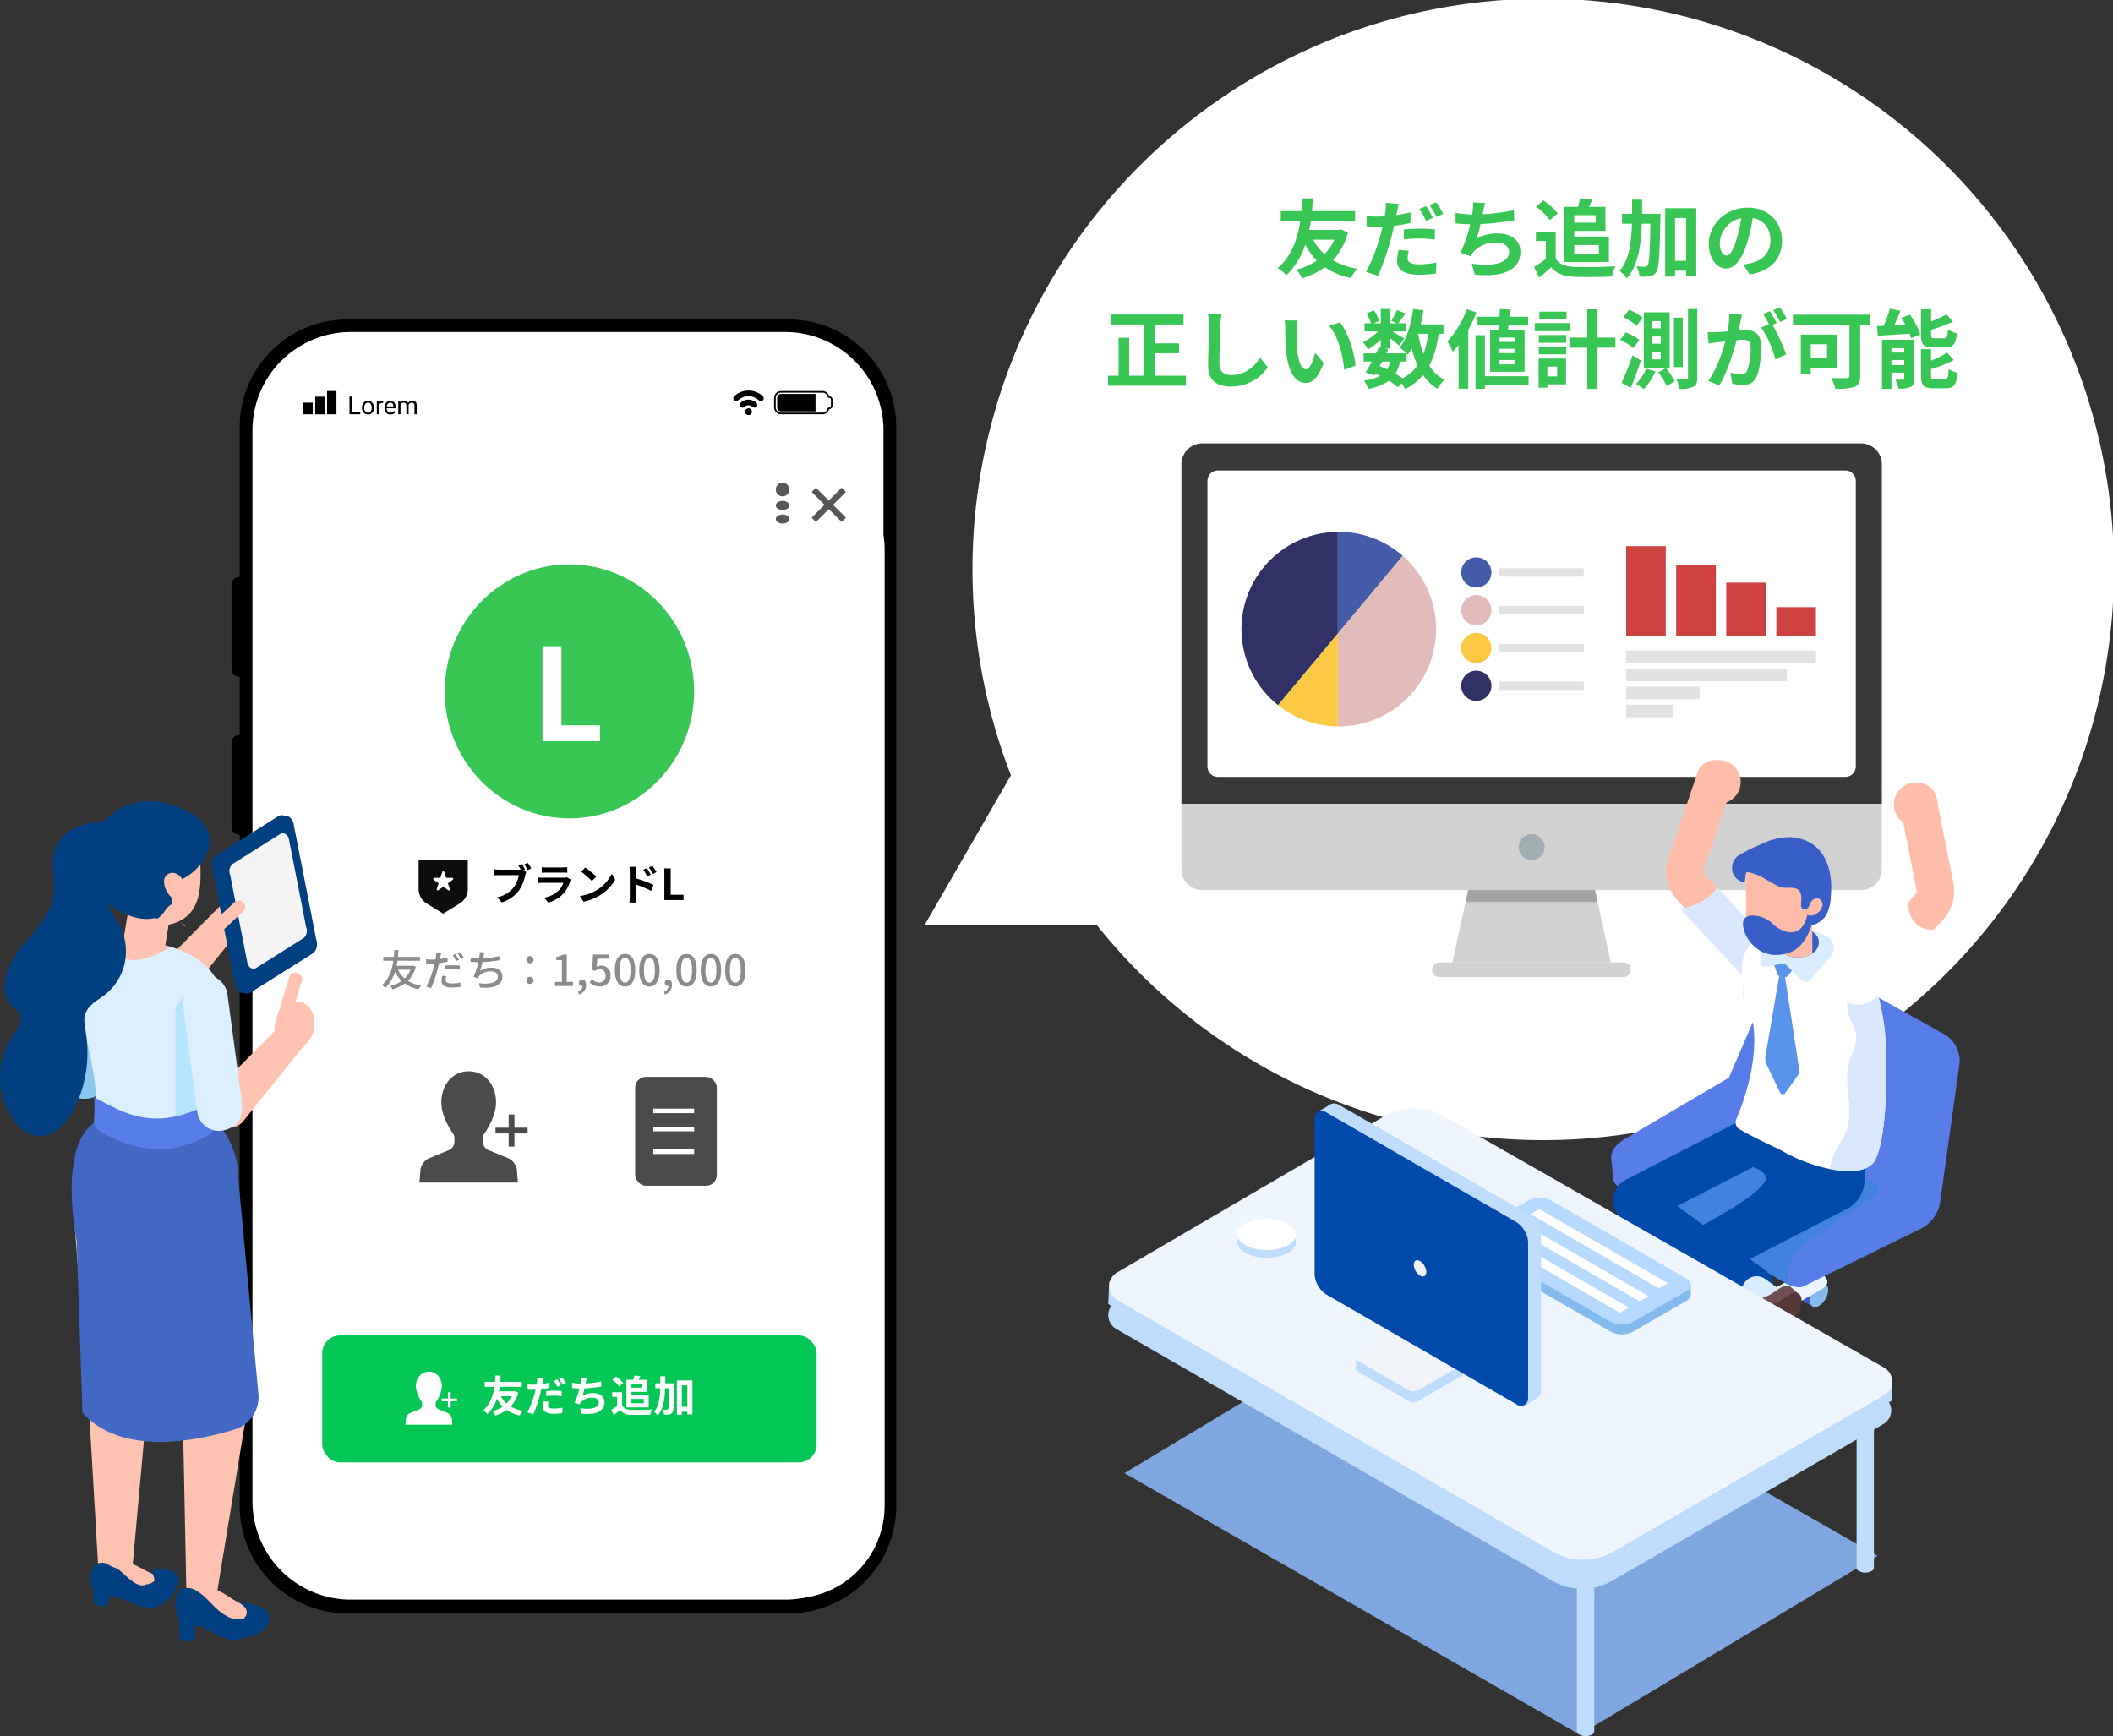 <svg xmlns="http://www.w3.org/2000/svg" xmlns:xlink="http://www.w3.org/1999/xlink" width="592.707" height="487" viewBox="0 0 592.707 487"><rect x="0" y="0" width="592.707" height="487" fill="#333333" stroke="none"/><defs><clipPath id="a"><rect width="186.449" height="362.945" transform="translate(0 0)" fill="none"/></clipPath><clipPath id="b"><rect width="13.805" height="15.023" fill="#0d0d0d"/></clipPath><clipPath id="c"><rect width="30.331" height="31.221" fill="none"/></clipPath><clipPath id="d"><rect width="14.443" height="14.867" fill="#fff"/></clipPath><clipPath id="e"><rect width="196.466" height="149.688" fill="none"/></clipPath><clipPath id="g"><rect width="37.043" height="3.315" fill="none"/></clipPath><clipPath id="h"><rect width="238.836" height="273.781" fill="none"/></clipPath><clipPath id="j"><rect width="8.109" height="16.986" fill="none"/></clipPath><clipPath id="k"><rect width="4.853" height="9.935" fill="none"/></clipPath><clipPath id="l"><rect width="4.852" height="9.935" fill="none"/></clipPath><clipPath id="m"><rect width="88.94" height="235.584" fill="none"/></clipPath><clipPath id="o"><rect width="7.781" height="9.009" fill="none"/></clipPath></defs><g transform="translate(-471.293 1943)"><g transform="translate(536.234 -1853.382)"><g transform="translate(0 0)" clip-path="url(#a)"><path d="M156.3,0H32.453A30.151,30.151,0,0,0,2.3,30.151V72.228H2.154A2.154,2.154,0,0,0,0,74.383V98.069a2.154,2.154,0,0,0,2.154,2.154H2.3v16.322H2.154A2.154,2.154,0,0,0,0,118.7v23.687a2.154,2.154,0,0,0,2.154,2.154H2.3V332.793a30.151,30.151,0,0,0,30.151,30.151H156.3a30.151,30.151,0,0,0,30.151-30.151V30.151A30.151,30.151,0,0,0,156.3,0" transform="translate(0 0)"/><path d="M172.959,369.667H51.157a27.6,27.6,0,0,1-27.6-27.6V41.687a27.6,27.6,0,0,1,27.6-27.6h121.8a27.6,27.6,0,0,1,27.6,27.6V342.068a27.6,27.6,0,0,1-27.6,27.6" transform="translate(-17.683 -10.574)" fill="#fff"/><path d="M623.806,86.992H612.2a1.953,1.953,0,0,1-1.951-1.951V82.422a1.953,1.953,0,0,1,1.951-1.951h11.61a1.947,1.947,0,0,1,1.876,1.419,1.044,1.044,0,0,1,.97,1.04v1.6a1.045,1.045,0,0,1-.97,1.04,1.947,1.947,0,0,1-1.876,1.419M612.2,80.929a1.5,1.5,0,0,0-1.493,1.493v2.619a1.5,1.5,0,0,0,1.493,1.494h11.61a1.491,1.491,0,0,0,1.468-1.228.229.229,0,0,1,.225-.188h.11a.586.586,0,0,0,.585-.585v-1.6a.586.586,0,0,0-.585-.585h-.11a.229.229,0,0,1-.225-.189,1.49,1.49,0,0,0-1.468-1.228Z" transform="translate(-458.052 -60.402)"/><path d="M614.811,88.629h9.673V83.736h-9.673a1.085,1.085,0,0,0-1.085,1.085v2.723a1.085,1.085,0,0,0,1.085,1.085" transform="translate(-460.666 -62.852)"/><path d="M572.925,82.112a.783.783,0,0,1-.231.565.82.82,0,0,1-1.143.012,4.222,4.222,0,0,0-5.789,0,.819.819,0,0,1-1.143-.013.784.784,0,0,1,0-1.109l.015-.015a5.866,5.866,0,0,1,8.05,0,.787.787,0,0,1,.243.56" transform="translate(-423.632 -60.013)"/><path d="M576.324,91.029a.783.783,0,0,1,.028,1.107l-.016.016a.817.817,0,0,1-1.142.012,1.581,1.581,0,0,0-2.165,0,.817.817,0,0,1-1.142-.012.784.784,0,0,1,0-1.108l.016-.016a3.224,3.224,0,0,1,4.426,0Z" transform="translate(-429.086 -67.665)"/><path d="M579.583,100.846a.955.955,0,1,1-.955-.956.955.955,0,0,1,.955.956" transform="translate(-433.603 -74.978)"/><rect width="2.64" height="3.268" transform="translate(20.151 23.33)"/><rect width="2.64" height="4.944" transform="translate(23.476 21.654)"/><rect width="2.64" height="6.535" transform="translate(26.801 20.062)"/><path d="M133.361,91.06h2.359V91.6H132.7V86.619h.66Z" transform="translate(-99.606 -65.016)"/><path d="M146.739,93.355a2.184,2.184,0,0,1,.214-.978,1.593,1.593,0,0,1,.595-.67,1.619,1.619,0,0,1,.87-.236,1.56,1.56,0,0,1,1.222.523,2.014,2.014,0,0,1,.467,1.392v.044a2.207,2.207,0,0,1-.207.97,1.568,1.568,0,0,1-.592.668,1.638,1.638,0,0,1-.884.239,1.557,1.557,0,0,1-1.219-.523,2,2,0,0,1-.467-1.385Zm.636.075a1.583,1.583,0,0,0,.286.988.968.968,0,0,0,1.53,0,1.731,1.731,0,0,0,.284-1.059,1.578,1.578,0,0,0-.289-.986.919.919,0,0,0-.768-.378.908.908,0,0,0-.755.373,1.717,1.717,0,0,0-.287,1.067" transform="translate(-110.143 -68.658)"/><path d="M165.211,92.107a1.9,1.9,0,0,0-.311-.024.833.833,0,0,0-.844.53v2.626h-.632v-3.7h.615l.01.427a.985.985,0,0,1,.882-.5.646.646,0,0,1,.28.048Z" transform="translate(-122.666 -68.658)"/><path d="M173.714,95.307a1.613,1.613,0,0,1-1.224-.495,1.83,1.83,0,0,1-.472-1.321v-.116a2.227,2.227,0,0,1,.21-.984,1.655,1.655,0,0,1,.588-.677,1.487,1.487,0,0,1,.819-.244,1.386,1.386,0,0,1,1.121.475,2.057,2.057,0,0,1,.4,1.361v.263H172.65a1.317,1.317,0,0,0,.32.884,1,1,0,0,0,.778.336,1.1,1.1,0,0,0,.568-.137,1.428,1.428,0,0,0,.407-.362l.386.3a1.553,1.553,0,0,1-1.395.715m-.079-3.316a.847.847,0,0,0-.643.278,1.359,1.359,0,0,0-.322.782h1.853V93a1.208,1.208,0,0,0-.26-.748.8.8,0,0,0-.629-.264" transform="translate(-129.117 -68.658)"/><path d="M188.12,91.539l.017.41a1.366,1.366,0,0,1,1.1-.479,1.058,1.058,0,0,1,1.056.595,1.4,1.4,0,0,1,.48-.431,1.418,1.418,0,0,1,.7-.164q1.216,0,1.237,1.289v2.479h-.631V92.8a.848.848,0,0,0-.182-.593.8.8,0,0,0-.608-.2.834.834,0,0,0-.585.211.847.847,0,0,0-.27.565v2.455H189.8V92.814a.706.706,0,0,0-.79-.807.846.846,0,0,0-.851.53v2.7h-.632v-3.7Z" transform="translate(-140.755 -68.658)"/></g><rect width="176.84" height="320.603" rx="26" transform="translate(6.361 38.167)" fill="#fff"/><ellipse cx="34.986" cy="35.623" rx="34.986" ry="35.623" transform="translate(59.795 68.701)" fill="#38c755"/><path d="M-42.984-4.584a7.119,7.119,0,0,1-1.68,2.46,7.223,7.223,0,0,1-1.86-2.46Zm.72-1.128-.216.048h-4.44c.1-.492.18-.984.24-1.428h6.324v-1.08h-6.18c.084-.84.108-1.5.132-1.908h-1.152c-.024.348-.036,1.032-.12,1.908h-2.976v1.08h2.832c-.324,2.244-1.152,5.148-3.264,6.864a3.3,3.3,0,0,1,.96.768,10.038,10.038,0,0,0,2.76-4.548,9.249,9.249,0,0,0,1.848,2.58A9.3,9.3,0,0,1-48.672-.012a4.762,4.762,0,0,1,.636.96A11.242,11.242,0,0,0-44.628-.708,10.2,10.2,0,0,0-40.764.924a4.354,4.354,0,0,1,.72-1.02A10.188,10.188,0,0,1-43.752-1.44,8.538,8.538,0,0,0-41.52-5.388Zm12.828-1.62a17.579,17.579,0,0,0-.972-1.656l-.78.324A14.578,14.578,0,0,1-30.228-7ZM-33.456-4.6a19.485,19.485,0,0,1,2.244-.12,17.115,17.115,0,0,1,2.016.144l.036-1.14a19.875,19.875,0,0,0-2.076-.108c-.768,0-1.584.06-2.22.12ZM-32.616-8a20.359,20.359,0,0,1-2.136.408l.144-.7c.048-.24.144-.72.228-1.02l-1.452-.108a5.7,5.7,0,0,1-.036,1.08c-.024.216-.084.528-.144.876-.42.036-.816.048-1.188.048a11.008,11.008,0,0,1-1.452-.1l.024,1.176c.432.036.864.048,1.416.048.3,0,.612-.012.948-.024-.084.384-.18.78-.288,1.14A25.816,25.816,0,0,1-38.568.156l1.32.444a35.627,35.627,0,0,0,1.872-5.472c.132-.5.264-1.032.372-1.548a23.594,23.594,0,0,0,2.388-.4Zm-1.5,5.124a7.875,7.875,0,0,0-.18,1.488c0,1.176,1,1.812,2.928,1.812A16.354,16.354,0,0,0-29.016.252L-28.98-.96a13.3,13.3,0,0,1-2.376.24c-1.512,0-1.8-.48-1.8-1.02a4.478,4.478,0,0,1,.168-1.032Zm4.3-6.3a13.606,13.606,0,0,1,1,1.668l.78-.348c-.228-.432-.684-1.188-1-1.644Zm11.724.816a28.379,28.379,0,0,1-4.524.552l.108-.528a9.411,9.411,0,0,1,.24-1.092l-1.344-.06a5.582,5.582,0,0,1-.048,1.068q-.036.27-.108.648h-.048a14.886,14.886,0,0,1-2.34-.2V-6.8c.648.06,1.392.1,2.172.108a19.161,19.161,0,0,1-1.368,4.128l1.116.4a3.473,3.473,0,0,1,.348-.54,4.335,4.335,0,0,1,3.42-1.4c1.284,0,1.968.636,1.968,1.44C-18.5-.8-21.156-.408-23.844-.8l.336,1.212C-19.8.8-17.256-.144-17.256-2.7c0-1.452-1.176-2.448-3.084-2.448a5.436,5.436,0,0,0-3.168.912,22.758,22.758,0,0,0,.66-2.484,42.392,42.392,0,0,0,4.764-.5Zm8.58,1.98a.981.981,0,0,0,1.008-1A.991.991,0,0,0-9.516-8.388.991.991,0,0,0-10.524-7.38.981.981,0,0,0-9.516-6.384Zm0,5.808A.979.979,0,0,0-8.508-1.56.984.984,0,0,0-9.516-2.568.984.984,0,0,0-10.524-1.56.979.979,0,0,0-9.516-.576ZM-2.484,0h5.04V-1.14H.828V-8.832H-.216a5.425,5.425,0,0,1-1.92.672v.876H-.552V-1.14H-2.484ZM4.272,2.4A2.813,2.813,0,0,0,6.24-.3c0-.924-.4-1.488-1.068-1.488a.9.9,0,0,0-.96.888.865.865,0,0,0,.924.888.492.492,0,0,0,.132-.012A1.863,1.863,0,0,1,3.96,1.62ZM10.116.156A2.914,2.914,0,0,0,13.092-2.9,2.54,2.54,0,0,0,10.4-5.712,2.49,2.49,0,0,0,9.192-5.4l.2-2.268h3.276V-8.832H8.2L7.932-4.644,8.6-4.2a2.324,2.324,0,0,1,1.416-.5A1.638,1.638,0,0,1,11.7-2.856,1.726,1.726,0,0,1,9.948-.972,2.826,2.826,0,0,1,7.884-1.92l-.66.9A3.909,3.909,0,0,0,10.116.156Zm7.044,0c1.728,0,2.856-1.536,2.856-4.608C20.016-7.5,18.888-9,17.16-9S14.3-7.512,14.3-4.452,15.42.156,17.16.156Zm0-1.092c-.9,0-1.536-.96-1.536-3.516,0-2.532.636-3.456,1.536-3.456S18.7-6.984,18.7-4.452C18.7-1.9,18.06-.936,17.16-.936ZM24,.156c1.728,0,2.856-1.536,2.856-4.608C26.856-7.5,25.728-9,24-9s-2.856,1.488-2.856,4.548S22.26.156,24,.156ZM24-.936c-.9,0-1.536-.96-1.536-3.516,0-2.532.636-3.456,1.536-3.456s1.536.924,1.536,3.456C25.536-1.9,24.9-.936,24-.936ZM28.368,2.4A2.813,2.813,0,0,0,30.336-.3c0-.924-.4-1.488-1.068-1.488a.9.9,0,0,0-.96.888.865.865,0,0,0,.924.888.492.492,0,0,0,.132-.012A1.863,1.863,0,0,1,28.056,1.62ZM34.416.156c1.728,0,2.856-1.536,2.856-4.608C37.272-7.5,36.144-9,34.416-9S31.56-7.512,31.56-4.452,32.676.156,34.416.156Zm0-1.092c-.9,0-1.536-.96-1.536-3.516,0-2.532.636-3.456,1.536-3.456s1.536.924,1.536,3.456C35.952-1.9,35.316-.936,34.416-.936ZM41.256.156c1.728,0,2.856-1.536,2.856-4.608C44.112-7.5,42.984-9,41.256-9S38.4-7.512,38.4-4.452,39.516.156,41.256.156Zm0-1.092c-.9,0-1.536-.96-1.536-3.516,0-2.532.636-3.456,1.536-3.456s1.536.924,1.536,3.456C42.792-1.9,42.156-.936,41.256-.936ZM48.1.156c1.728,0,2.856-1.536,2.856-4.608C50.952-7.5,49.824-9,48.1-9S45.24-7.512,45.24-4.452,46.356.156,48.1.156Zm0-1.092c-.9,0-1.536-.96-1.536-3.516,0-2.532.636-3.456,1.536-3.456s1.536.924,1.536,3.456C49.632-1.9,49-.936,48.1-.936Z" transform="translate(93.225 186.972)" fill="#8b8b8b"/><g transform="translate(52.477 151.654)"><g clip-path="url(#b)"><path d="M6.9,0H0V7.977a4.763,4.763,0,0,0,2.094,4.076L6.9,15.023l4.808-2.97A4.763,4.763,0,0,0,13.8,7.977V0ZM9.6,5.5,8.217,6.5l.534,1.619a.3.3,0,0,1-.458.333L6.917,7.444,5.542,8.452a.3.3,0,0,1-.458-.333L5.617,6.5,4.231,5.5A.3.3,0,0,1,4.4,4.966H6.114l.52-1.62a.3.3,0,0,1,.566,0l.52,1.62H9.429A.3.3,0,0,1,9.6,5.5" fill="#0d0d0d"/></g></g><g transform="translate(52.718 210.885)"><g clip-path="url(#c)"><path d="M24.867,24.369,19.317,22.1a2.609,2.609,0,0,1-1.52-2.371v-.817a3.475,3.475,0,0,1,.191-1.136s3.492-4.659,3.492-8.955C21.479,3.452,18.044,0,13.808,0S6.137,3.452,6.137,8.822c0,4.3,3.492,8.955,3.492,8.955a3.491,3.491,0,0,1,.191,1.136v.817A2.61,2.61,0,0,1,8.3,22.1L2.748,24.369A4.348,4.348,0,0,0,.285,27.543L0,31.221H27.616l-.285-3.678a4.35,4.35,0,0,0-2.463-3.174" fill="#4b4b4b"/><path d="M355.206,202.687V199h-1.621v3.687H349.9v1.621h3.687v3.687h1.621v-3.687h3.687v-1.621Z" transform="translate(-328.563 -186.865)" fill="#4b4b4b"/></g></g><rect width="138.673" height="35.623" rx="5" transform="translate(25.445 284.98)" fill="#05c755"/><path d="M-21.708-4.38a6.614,6.614,0,0,1-1.38,2.016A6.82,6.82,0,0,1-24.672-4.38Zm.936-1.44-.264.06h-4.2c.1-.432.168-.84.228-1.236h6.216V-8.388h-6.06c.072-.732.1-1.356.12-1.788H-26.22c-.024.372-.036,1.008-.1,1.788h-2.9V-7h2.736c-.324,2.184-1.116,4.9-3.192,6.6A4.439,4.439,0,0,1-28.452.612,10.357,10.357,0,0,0-25.776-3.72a8.945,8.945,0,0,0,1.6,2.268A8.692,8.692,0,0,1-27.036-.18a5.908,5.908,0,0,1,.8,1.212,10.738,10.738,0,0,0,3.18-1.548A10.22,10.22,0,0,0-19.392,1a5.793,5.793,0,0,1,.924-1.3,10.581,10.581,0,0,1-3.444-1.2A9.041,9.041,0,0,0-19.8-5.4ZM-7.884-7.452A16.507,16.507,0,0,0-8.832-9.1l-.948.4a13.436,13.436,0,0,1,.936,1.668Zm-4.08,3.036a19.813,19.813,0,0,1,2.292-.132,17.025,17.025,0,0,1,2.04.156l.036-1.44a20.574,20.574,0,0,0-2.088-.1,22.387,22.387,0,0,0-2.28.12Zm.936-3.8c-.648.156-1.32.288-1.992.384l.1-.444c.06-.264.168-.792.252-1.128l-1.812-.144a6.261,6.261,0,0,1-.048,1.212c-.024.18-.06.42-.108.672-.36.024-.708.036-1.056.036a11.511,11.511,0,0,1-1.5-.084l.036,1.476c.42.024.864.048,1.44.048.24,0,.5-.012.78-.024-.072.336-.168.672-.252,1A26.475,26.475,0,0,1-17.244.132l1.668.552a38.841,38.841,0,0,0,1.884-5.5c.132-.492.252-1.02.36-1.524a21.39,21.39,0,0,0,2.3-.4ZM-12.7-2.952a7.919,7.919,0,0,0-.2,1.584c0,1.2,1.02,1.9,3.024,1.9A19.016,19.016,0,0,0-7.452.36l.06-1.524a14.969,14.969,0,0,1-2.472.24c-1.272,0-1.572-.4-1.572-.912a4.207,4.207,0,0,1,.168-1Zm4.332-6.3A12.723,12.723,0,0,1-7.392-7.6L-6.444-8a14.2,14.2,0,0,0-.972-1.632ZM3.48-8.52a28.591,28.591,0,0,1-4.392.564l.072-.36A12.421,12.421,0,0,1-.564-9.528L-2.244-9.6A7.269,7.269,0,0,1-2.3-8.4c-.012.144-.048.3-.072.48A16.806,16.806,0,0,1-4.7-8.148v1.476c.6.06,1.3.108,2.052.12A19.207,19.207,0,0,1-4.008-2.568l1.4.5a3.488,3.488,0,0,1,.336-.516,4.077,4.077,0,0,1,3.288-1.4c1.152,0,1.776.6,1.776,1.308C2.8-.924.168-.612-2.436-1.032L-2.016.5c3.84.408,6.408-.552,6.408-3.228,0-1.512-1.272-2.544-3.192-2.544a5.778,5.778,0,0,0-2.952.744,20.97,20.97,0,0,0,.54-2.052c1.6-.084,3.48-.312,4.716-.5Zm11.46.7V-6.78h-3V-7.824ZM15.4-3.636v1.212H11.94V-3.636ZM10.548-1.248H16.8V-4.824H11.94v-.792h4.38V-8.988H14c.144-.3.3-.648.444-1l-1.7-.192c-.06.336-.168.792-.276,1.188h-1.92ZM9.636-8.076a9.609,9.609,0,0,0-2-1.812l-1.056.864a9.081,9.081,0,0,1,1.932,1.9Zm-.3,2.568H6.564V-4.2h1.38v2.532a17.024,17.024,0,0,1-1.632,1.1l.7,1.488c.648-.5,1.176-.972,1.7-1.44A3.992,3.992,0,0,0,11.952.816c1.428.06,3.84.036,5.28-.036a7.474,7.474,0,0,1,.444-1.44c-1.6.12-4.3.156-5.7.1A2.952,2.952,0,0,1,9.336-1.74ZM21.444-8.016c.012-.648.012-1.308.012-1.98h-1.4c0,.684,0,1.344-.012,1.98h-1.4v1.392h1.392c-.084,2.808-.408,5.1-1.752,6.624A3.76,3.76,0,0,1,19.32,1.044c1.548-1.776,1.968-4.464,2.088-7.668H22.62c-.072,4.008-.168,5.5-.4,5.82a.435.435,0,0,1-.408.216c-.228,0-.66-.012-1.14-.048A3.441,3.441,0,0,1,21.084.792,6.762,6.762,0,0,0,22.536.744,1.277,1.277,0,0,0,23.46.132c.372-.552.456-2.388.564-7.5.012-.18.012-.648.012-.648Zm4.632,6.6V-7.428h1.548v6.012ZM24.7-8.8V.792h1.38V-.036h1.548V.708h1.428V-8.8Z" transform="translate(100.234 306.422)" fill="#fff"/><g transform="translate(48.788 295.151)"><g clip-path="url(#d)"><path d="M11.842,11.6,9.2,10.524a1.242,1.242,0,0,1-.724-1.129V9.006a1.655,1.655,0,0,1,.091-.541A8.649,8.649,0,0,0,10.228,4.2c0-2.557-1.636-4.2-3.653-4.2S2.922,1.644,2.922,4.2A8.649,8.649,0,0,0,4.585,8.465a1.662,1.662,0,0,1,.091.541v.389a1.243,1.243,0,0,1-.724,1.129L1.309,11.6A2.071,2.071,0,0,0,.136,13.116L0,14.867H13.15l-.136-1.752A2.071,2.071,0,0,0,11.842,11.6" fill="#fff"/><path d="M352.426,200.755V199h-.772v1.756H349.9v.772h1.756v1.756h.772v-1.756h1.756v-.772Z" transform="translate(-339.739 -193.221)" fill="#fff"/></g></g><g transform="translate(113.229 212.463)"><rect width="22.9" height="30.534" rx="3" transform="translate(0 0)" fill="#4b4b4b"/><g transform="translate(5.089 8.906)"><rect width="11.45" height="1.272" transform="translate(0 0)" fill="#fff"/><rect width="11.45" height="1.272" transform="translate(0 5.089)" fill="#fff"/><rect width="11.45" height="1.272" transform="translate(0 11.45)" fill="#fff"/></g></g><g transform="translate(152.668 45.8)"><g transform="translate(0 0)"><ellipse cx="1.908" cy="1.908" rx="1.908" ry="1.908" fill="#575757"/><ellipse cx="1.908" cy="1.272" rx="1.908" ry="1.272" transform="translate(0 5.089)" fill="#575757"/><ellipse cx="1.908" cy="1.272" rx="1.908" ry="1.272" transform="translate(0 8.906)" fill="#575757"/></g><path d="M4.807,6.009,1.2,9.614,0,8.412l3.605-3.6L0,1.2,1.2,0,4.807,3.6,8.413,0l1.2,1.2L6.01,4.807l3.605,3.6-1.2,1.2Z" transform="translate(10.065 1.388)" fill="#575757"/></g><path d="M10.032-8.532a15.827,15.827,0,0,0-.924-1.584l-.984.408c.228.348.468.768.672,1.164a5.034,5.034,0,0,1-.564.024H2.676a13.361,13.361,0,0,1-1.428-.1v1.692c.312-.024.876-.048,1.428-.048H8.268A7.706,7.706,0,0,1,6.852-3.588a7.886,7.886,0,0,1-4.7,2.82L3.456.66A9.5,9.5,0,0,0,8.28-2.652a12.114,12.114,0,0,0,1.8-4.368,6.061,6.061,0,0,1,.264-.828L9.588-8.34Zm-.24-1.476a14.224,14.224,0,0,1,.96,1.608l1-.432c-.228-.42-.66-1.152-.96-1.584ZM21.78-6.384a2.531,2.531,0,0,1-.876.12h-5.94c-.372,0-.888-.024-1.392-.072v1.56c.5-.048,1.1-.06,1.392-.06h5.8A5.206,5.206,0,0,1,19.524-2.76,8.087,8.087,0,0,1,15.36-.66L16.56.7A8.986,8.986,0,0,0,20.844-1.9,8.624,8.624,0,0,0,22.62-5.22a4.446,4.446,0,0,1,.228-.5Zm-7.1-1.272c.348-.024.864-.036,1.248-.036h4.6c.432,0,1,.012,1.32.036V-9.2a11.314,11.314,0,0,1-1.3.06h-4.62a10.115,10.115,0,0,1-1.248-.06ZM26.892-9.12l-1.128,1.2a24.951,24.951,0,0,1,3,2.592l1.224-1.26A25.2,25.2,0,0,0,26.892-9.12Zm-1.5,7.992L26.4.456a13,13,0,0,0,4.452-1.692,12.76,12.76,0,0,0,4.44-4.44l-.936-1.692A11.379,11.379,0,0,1,29.988-2.7,12.368,12.368,0,0,1,25.392-1.128ZM46.884-7.812a15.892,15.892,0,0,0-1.128-1.776l-1,.468a11.236,11.236,0,0,1,1.116,1.8Zm-1.608.7c-.276-.54-.756-1.308-1.092-1.812L43.176-8.5a9.777,9.777,0,0,1,1.056,1.848ZM41.04-7.872a13.05,13.05,0,0,1,.108-1.452H39.276a8.468,8.468,0,0,1,.12,1.452v6.9A12.994,12.994,0,0,1,39.276.7H41.16C41.1.2,41.04-.636,41.04-.972v-3.4A32.147,32.147,0,0,1,45.384-2.58l.672-1.668A41.747,41.747,0,0,0,41.04-6.12ZM49.092,0h5.376V-1.488h-3.6V-8.88H49.092Z" transform="translate(72.327 162.856)"/><path d="M3.276,0H19.4V-4.464H8.6V-26.64H3.276Z" transform="translate(83.951 118.308)" fill="#fff"/></g><path d="M48.259,259.466,0,259.427,24.173,217.48a160.1,160.1,0,1,1,24.086,41.986Z" transform="translate(730.683 -1943)" fill="#fff"/><g transform="translate(802.687 -1818.625)"><g transform="translate(0)"><g clip-path="url(#e)"><path d="M224.984,291.3H192.24l-5.847,26.8h44.439Z" transform="translate(-110.379 -172.502)" fill="#d1d1d1"/><g clip-path="url(#e)"><path d="M196.466,5.847A5.847,5.847,0,0,0,190.619,0H5.847A5.847,5.847,0,0,0,0,5.847v95.31H196.466Z" fill="#393938"/><path d="M196.843,18.639H20.822A2.924,2.924,0,0,0,17.9,21.563v80.107a2.924,2.924,0,0,0,2.924,2.924H196.843a2.924,2.924,0,0,0,2.924-2.924V21.563a2.924,2.924,0,0,0-2.924-2.924" transform="translate(-10.599 -11.038)" fill="#fff"/><path d="M0,248.045v18.321a5.847,5.847,0,0,0,5.847,5.847H190.619a5.847,5.847,0,0,0,5.847-5.847V248.045Z" transform="translate(0 -146.889)" fill="#d1d1d1"/><path d="M239.225,272.371a3.654,3.654,0,1,1-3.654-3.655,3.654,3.654,0,0,1,3.654,3.655" transform="translate(-137.337 -159.13)" fill="#a1aeb2"/><path d="M226.229,361.106h-51.65a2.047,2.047,0,1,1,0-4.093h51.65a2.047,2.047,0,0,1,0,4.093" transform="translate(-102.171 -211.418)" fill="#d1d1d1"/><g transform="translate(79.712 125.323)" opacity="0.4" style="mix-blend-mode:multiply;isolation:isolate"><g clip-path="url(#g)"><path d="M232.5,310.619l-.723-3.316h-35.6l-.723,3.316Z" transform="translate(-195.46 -307.304)" fill="#606060"/></g></g><rect width="11.118" height="25.163" transform="translate(124.743 28.819)" fill="#ce4242"/><rect width="11.118" height="19.896" transform="translate(138.788 34.086)" fill="#ce4242"/><rect width="11.118" height="14.922" transform="translate(152.832 39.06)" fill="#ce4242"/><rect width="11.118" height="8.045" transform="translate(166.876 45.936)" fill="#ce4242"/><rect width="53.251" height="3.511" transform="translate(124.744 58.129)" fill="#e2e2e2"/><rect width="45.091" height="3.511" transform="translate(124.743 63.191)" fill="#e2e2e2"/><rect width="20.622" height="3.511" transform="translate(124.744 68.253)" fill="#e2e2e2"/><rect width="13.125" height="3.511" transform="translate(124.743 73.315)" fill="#e2e2e2"/><rect width="23.773" height="2.353" transform="translate(89.077 35.026)" fill="#e2e2e2"/><rect width="23.773" height="2.353" transform="translate(89.077 45.626)" fill="#e2e2e2"/><rect width="23.773" height="2.353" transform="translate(89.077 56.225)" fill="#e2e2e2"/><rect width="23.773" height="2.353" transform="translate(89.077 66.824)" fill="#e2e2e2"/><path d="M125.787,67.578a27.179,27.179,0,0,0-17.952-6.744c-.089,0-.176.005-.265.007V89.4Z" transform="translate(-63.701 -36.025)" fill="#455da8"/><path d="M68.323,60.85a27.285,27.285,0,0,0-16.751,48.618L68.323,89.406Z" transform="translate(-24.454 -36.034)" fill="#313166"/><path d="M125.787,77.372,107.57,99.19v26.017c.089,0,.177.007.265.007a27.286,27.286,0,0,0,17.952-47.842" transform="translate(-63.701 -45.819)" fill="#e2baba"/><path d="M66.495,150.933a27.167,27.167,0,0,0,16.751,5.954V130.871Z" transform="translate(-39.377 -77.5)" fill="#fac842"/><path d="M200.914,82.617a4.24,4.24,0,1,1-4.24-4.24,4.24,4.24,0,0,1,4.24,4.24" transform="translate(-113.957 -46.414)" fill="#455da8"/><path d="M200.914,108.607a4.24,4.24,0,1,1-4.24-4.24,4.24,4.24,0,0,1,4.24,4.24" transform="translate(-113.957 -61.805)" fill="#e2baba"/><path d="M200.914,134.6a4.24,4.24,0,1,1-4.24-4.24,4.24,4.24,0,0,1,4.24,4.24" transform="translate(-113.957 -77.195)" fill="#fac842"/><path d="M200.914,160.588a4.24,4.24,0,1,1-4.24-4.24,4.24,4.24,0,0,1,4.24,4.24" transform="translate(-113.957 -92.587)" fill="#313166"/></g></g></g></g><path d="M-55.416-8.76a13.228,13.228,0,0,1-2.76,4.032A13.639,13.639,0,0,1-61.344-8.76Zm1.872-2.88-.528.12h-8.4c.192-.864.336-1.68.456-2.472h12.432v-2.784H-61.7c.144-1.464.192-2.712.24-3.576H-64.44c-.048.744-.072,2.016-.192,3.576H-70.44v2.784h5.472C-65.616-9.624-67.2-4.2-71.352-.792A8.878,8.878,0,0,1-68.9,1.224,20.715,20.715,0,0,0-63.552-7.44,17.89,17.89,0,0,0-60.36-2.9,17.385,17.385,0,0,1-66.072-.36a11.816,11.816,0,0,1,1.608,2.424,21.476,21.476,0,0,0,6.36-3.1,20.441,20.441,0,0,0,7.32,3.024A11.586,11.586,0,0,1-48.936-.6,21.163,21.163,0,0,1-55.824-3,18.083,18.083,0,0,0-51.6-10.8ZM-27.768-14.9a33.013,33.013,0,0,0-1.9-3.288l-1.9.792a26.873,26.873,0,0,1,1.872,3.336Zm-8.16,6.072A39.625,39.625,0,0,1-31.344-9.1a34.05,34.05,0,0,1,4.08.312l.072-2.88a41.149,41.149,0,0,0-4.176-.192,44.774,44.774,0,0,0-4.56.24Zm1.872-7.608c-1.3.312-2.64.576-3.984.768l.192-.888c.12-.528.336-1.584.5-2.256l-3.624-.288a12.521,12.521,0,0,1-.1,2.424c-.048.36-.12.84-.216,1.344-.72.048-1.416.072-2.112.072a23.022,23.022,0,0,1-3-.168l.072,2.952c.84.048,1.728.1,2.88.1.48,0,1.008-.024,1.56-.048-.144.672-.336,1.344-.5,1.992a52.95,52.95,0,0,1-4.1,10.7l3.336,1.1A77.683,77.683,0,0,0-39.384-9.624c.264-.984.5-2.04.72-3.048a42.78,42.78,0,0,0,4.608-.792ZM-37.392-5.9A15.838,15.838,0,0,0-37.8-2.736c0,2.4,2.04,3.792,6.048,3.792A38.032,38.032,0,0,0-26.9.72l.12-3.048a29.938,29.938,0,0,1-4.944.48c-2.544,0-3.144-.792-3.144-1.824a8.414,8.414,0,0,1,.336-1.992Zm8.664-12.6a25.445,25.445,0,0,1,1.944,3.312l1.9-.816a28.4,28.4,0,0,0-1.944-3.264ZM-5.04-17.04a57.183,57.183,0,0,1-8.784,1.128l.144-.72a24.843,24.843,0,0,1,.552-2.424l-3.36-.144a14.538,14.538,0,0,1-.12,2.4c-.024.288-.1.6-.144.96a33.612,33.612,0,0,1-4.656-.456v2.952c1.2.12,2.592.216,4.1.24a38.413,38.413,0,0,1-2.712,7.968l2.808,1.008a6.975,6.975,0,0,1,.672-1.032A8.154,8.154,0,0,1-9.96-7.968c2.3,0,3.552,1.2,3.552,2.616,0,3.5-5.256,4.128-10.464,3.288l.84,3.072c7.68.816,12.816-1.1,12.816-6.456,0-3.024-2.544-5.088-6.384-5.088a11.557,11.557,0,0,0-5.9,1.488,41.94,41.94,0,0,0,1.08-4.1c3.192-.168,6.96-.624,9.432-1.008Zm22.92,1.392v2.088h-6v-2.088Zm.912,8.376v2.424H11.88V-7.272ZM9.1-2.5H21.6V-9.648H11.88v-1.584h8.76v-6.744H16.008c.288-.6.6-1.3.888-1.992l-3.408-.384c-.12.672-.336,1.584-.552,2.376H9.1ZM7.272-16.152a19.218,19.218,0,0,0-4.008-3.624L1.152-18.048a18.162,18.162,0,0,1,3.864,3.792Zm-.6,5.136H1.128V-8.4h2.76v5.064A34.048,34.048,0,0,1,.624-1.128L2.016,1.848C3.312.84,4.368-.1,5.424-1.032,6.984.84,8.952,1.512,11.9,1.632c2.856.12,7.68.072,10.56-.072a14.948,14.948,0,0,1,.888-2.88c-3.192.24-8.592.312-11.4.192-2.5-.1-4.3-.744-5.28-2.352Zm24.216-5.016c.024-1.3.024-2.616.024-3.96H28.1c0,1.368,0,2.688-.024,3.96H25.272v2.784h2.784c-.168,5.616-.816,10.2-3.5,13.248A7.519,7.519,0,0,1,26.64,2.088c3.1-3.552,3.936-8.928,4.176-15.336H33.24C33.1-5.232,32.9-2.256,32.448-1.608a.87.87,0,0,1-.816.432c-.456,0-1.32-.024-2.28-.1a6.881,6.881,0,0,1,.816,2.856,13.525,13.525,0,0,0,2.9-.1A2.554,2.554,0,0,0,34.92.264c.744-1.1.912-4.776,1.128-15,.024-.36.024-1.3.024-1.3Zm9.264,13.2V-14.856h3.1V-2.832Zm-2.76-14.76V1.584h2.76V-.072h3.1V1.416H46.1V-17.592ZM54.552-4.32C53.664-4.32,52.7-5.5,52.7-7.9a7.452,7.452,0,0,1,6.024-6.888,38.15,38.15,0,0,1-1.272,5.76C56.5-5.808,55.536-4.32,54.552-4.32ZM61.08.984c6-.912,9.072-4.464,9.072-9.456,0-5.184-3.72-9.288-9.6-9.288-6.168,0-10.944,4.7-10.944,10.176,0,4.008,2.232,6.912,4.848,6.912,2.592,0,4.656-2.928,6.072-7.728a51.65,51.65,0,0,0,1.416-6.456c3.192.552,4.968,3,4.968,6.288,0,3.456-2.352,5.64-5.4,6.36-.624.144-1.3.264-2.208.384ZM-105.768,29.392V23.08h6.792V20.3h-6.792v-5.28h8.04V12.232h-20.328v2.784h9.264V29.392h-4.176V18.736h-2.976V29.392H-118.9V32.2H-97.08V29.392Zm14.88-17.4a14.922,14.922,0,0,1,.312,3.216c0,2.04-.24,8.28-.24,11.472,0,4.056,2.52,5.76,6.408,5.76a12.369,12.369,0,0,0,10.32-5.424l-2.16-2.664c-1.7,2.592-4.2,4.848-8.136,4.848-1.824,0-3.264-.768-3.264-3.168,0-2.952.168-8.28.288-10.824a24.392,24.392,0,0,1,.312-3.168Zm25.176,1.92-3.648-.048a13.774,13.774,0,0,1,.168,2.4c0,1.464.048,4.224.264,6.408.672,6.384,2.952,8.736,5.544,8.736,1.92,0,3.408-1.464,4.992-5.592l-2.4-2.88c-.456,1.872-1.392,4.656-2.52,4.656-1.488,0-2.208-2.328-2.544-5.76-.144-1.7-.168-3.5-.144-5.04A18.833,18.833,0,0,1-65.712,13.912Zm11.88.5-3.024,1.008c2.592,2.928,3.864,8.52,4.224,12.336l3.144-1.2C-49.752,22.912-51.576,17.176-53.832,14.416Zm18.7,11.016v-2.3c.144.144.24.264.336.36a15.224,15.224,0,0,0,1.1-1.728,25.408,25.408,0,0,0,1.632,4.728,11.79,11.79,0,0,1-4.224,3.624A22.352,22.352,0,0,0-38.28,28.84a9.7,9.7,0,0,0,1.272-3.408Zm-6.888,0H-39.7a7.3,7.3,0,0,1-.912,2.184c-.7-.336-1.392-.624-2.112-.912Zm12.912-7.8a25.68,25.68,0,0,1-1.3,5.64,30.283,30.283,0,0,1-1.464-5.64Zm4.3,0v-2.64H-31.2c.312-1.272.576-2.592.768-3.936l-2.88-.384c-.576,4.272-1.728,8.352-3.768,10.8a16.641,16.641,0,0,1,1.944,1.656h-5.712l.576-1.152L-41.3,21.76h1.536v-2.9c.936.744,1.944,1.584,2.472,2.088l1.512-1.968c-.528-.36-2.232-1.368-3.384-2.016h3.936V14.7h-2.28c.576-.744,1.32-1.752,2.064-2.784l-2.4-.96a23.183,23.183,0,0,1-1.608,3.048l1.584.7h-1.9V10.672h-2.616V14.7H-44.4l1.536-.672a10.225,10.225,0,0,0-1.44-2.976l-2.064.864A12.785,12.785,0,0,1-45.12,14.7h-1.824V16.96H-43.2a12.749,12.749,0,0,1-4.224,3,8.635,8.635,0,0,1,1.44,2.064,17.3,17.3,0,0,0,3.6-2.784v2.3l-.528-.12c-.24.528-.528,1.1-.816,1.7h-3.48v2.3h2.28c-.6,1.152-1.2,2.232-1.728,3.072l2.5.768.264-.456a13.839,13.839,0,0,1,1.344.648,12.793,12.793,0,0,1-4.56,1.272,6.6,6.6,0,0,1,1.128,2.376,14.724,14.724,0,0,0,5.9-2.28,22.744,22.744,0,0,1,2.5,1.8l1.08-1.1a10.838,10.838,0,0,1,.912,1.632,15.588,15.588,0,0,0,5.064-3.936A13.026,13.026,0,0,0-26.5,33.04a11.02,11.02,0,0,1,1.968-2.472,11.264,11.264,0,0,1-4.248-3.984,27.006,27.006,0,0,0,2.616-8.952Zm19.992,2.28H-9.1V18.688h4.272Zm0,3.144H-9.1V21.832h4.272Zm0,3.168H-9.1V24.976h4.272Zm-6.912-9.6V28.288h9.672V16.624h-4.7c.072-.408.12-.864.192-1.32h5.5V12.856H-6.312c.072-.7.144-1.392.192-2.04l-2.856-.12c-.024.672-.072,1.416-.12,2.16h-6.168V15.3h5.976c-.048.456-.1.912-.144,1.32Zm-6.528-5.88a25.507,25.507,0,0,1-5.448,9A18.079,18.079,0,0,1-22.2,22.7a22.054,22.054,0,0,0,1.632-1.92V33.04h2.712V16.552a38.252,38.252,0,0,0,2.3-4.944ZM-.936,29.536h-12.24V18.016h-2.64V33.064h2.64v-1.08H-.936ZM9.7,11.416H2.088v2.16H9.7Zm.912,3.216H.792v2.256h9.816ZM7.08,26.824v2.76H4.344v-2.76Zm2.5-2.256h-7.7v8.184H4.344v-.936H9.576ZM1.944,23.392h7.7V21.256h-7.7Zm0-3.24h7.7V17.968h-7.7Zm21.48-1.464H18.408v-7.92h-2.88v7.92H10.512V21.52h5.016V33.088h2.88V21.52h5.016ZM42.312,13.1H39.84V26.968h2.472Zm-11.256,0a16.643,16.643,0,0,0-3.792-2.232l-1.608,2.112a14.889,14.889,0,0,1,3.72,2.424Zm-.912,6.24a14.142,14.142,0,0,0-3.84-2.088l-1.56,2.088a16.14,16.14,0,0,1,3.744,2.3Zm-1.9,4.32a72.88,72.88,0,0,1-3.1,7.7l2.568,1.464c.984-2.352,2.04-5.112,2.832-7.68Zm3.816,3.792a13.291,13.291,0,0,1-2.88,4.248,17.892,17.892,0,0,1,2.232,1.464,18.487,18.487,0,0,0,3.24-4.992Zm3.36,1.008a25.97,25.97,0,0,1,2.424,3.816L40.1,30.928a25.193,25.193,0,0,0-2.52-3.672Zm.72-12.36H33.792V14.08h2.352Zm0,4.32H33.792v-2.04h2.352Zm0,4.368H33.792V22.72h2.352Zm2.5-13.176H31.392V27.256H38.64ZM43.8,10.7V29.872c0,.36-.12.48-.528.5-.384,0-1.536,0-2.76-.048a11.389,11.389,0,0,1,.816,2.736,8.8,8.8,0,0,0,3.96-.552c.84-.432,1.1-1.176,1.1-2.64V10.7ZM71.52,13.48a28.4,28.4,0,0,0-1.944-3.264l-1.9.792a23.947,23.947,0,0,1,1.944,3.312ZM55.392,11.92a26.313,26.313,0,0,1-.5,5.04c-1.2.1-2.328.168-3.072.192a22.068,22.068,0,0,1-2.52,0l.264,3.216c.744-.12,1.968-.288,2.64-.36.456-.072,1.2-.168,2.04-.264-.84,3.24-2.472,7.992-4.776,11.112l3.1,1.248c2.184-3.5,3.912-9.1,4.848-12.7.672-.048,1.248-.1,1.632-.1,1.488,0,2.3.264,2.3,2.16a18.146,18.146,0,0,1-.96,6.5,1.747,1.747,0,0,1-1.776,1.032,13.868,13.868,0,0,1-2.928-.5l.528,3.144a13.456,13.456,0,0,0,2.832.336c1.824,0,3.12-.528,3.912-2.184,1.008-2.064,1.344-5.856,1.344-8.664,0-3.408-1.776-4.536-4.3-4.536-.48,0-1.2.048-1.992.1.168-.864.36-1.728.5-2.448.12-.6.264-1.344.408-1.968Zm13.272,2.664c-.48-.888-1.32-2.4-1.92-3.288l-1.9.792A26.533,26.533,0,0,1,66.48,14.92l-2.208.936a26.915,26.915,0,0,1,4.008,8.952L71.3,23.392a47.225,47.225,0,0,0-3.864-8.28ZM82.776,20.56V24.4h-4.56V20.56Zm2.832,6.576V17.848H75.432V28.96h2.784V27.136Zm9.24-14.856H73.224v2.88H89.088V29.416c0,.5-.216.672-.768.672-.576,0-2.664.024-4.368-.072a12.945,12.945,0,0,1,1.176,3.024,16.207,16.207,0,0,0,5.424-.528c1.128-.48,1.536-1.32,1.536-3.048V15.16h2.76Zm21.1,9.168c2.208,0,2.952-.888,3.264-3.96a7.889,7.889,0,0,1-2.52-1.056c-.1,2.088-.264,2.448-1.032,2.448H113.04c-.912,0-1.056-.1-1.056-.96V16.5a44.037,44.037,0,0,0,6.144-2.256L116.3,12.184a37.392,37.392,0,0,1-4.32,1.992V10.744h-2.832v7.224c0,2.64.672,3.48,3.48,3.48Zm-15.1,4.968V25h3.6v1.416Zm3.6-4.776v1.248h-3.6V21.64Zm2.808-2.352H98.208V33.064h2.64V28.528h3.6v1.608c0,.288-.1.36-.384.36a19.939,19.939,0,0,1-2.112,0,10.561,10.561,0,0,1,.912,2.52,7.113,7.113,0,0,0,3.36-.48c.792-.408,1.032-1.1,1.032-2.352Zm-3.6-6.12c.384.624.768,1.3,1.128,1.968l-3.192.144c.6-1.272,1.248-2.712,1.8-4.1l-2.976-.6A37.914,37.914,0,0,1,98.664,15.4c-.672.024-1.3.048-1.872.048l.24,2.712c2.448-.144,5.712-.336,8.88-.552a8.865,8.865,0,0,1,.432,1.272l2.616-1.056a23.473,23.473,0,0,0-2.9-5.568Zm9.408,17.256c-.936,0-1.1-.12-1.1-.96v-1.92A36.385,36.385,0,0,0,118.368,25l-1.9-2.088a27.183,27.183,0,0,1-4.512,2.256v-3.24h-2.808v7.536c0,2.64.7,3.456,3.5,3.456h3.408c2.3,0,3.024-.936,3.336-4.32a8.885,8.885,0,0,1-2.5-1.056c-.12,2.424-.288,2.88-1.1,2.88Z" transform="translate(901 -1867)" fill="#38c755"/><g transform="translate(782.164 -1729.781)"><g clip-path="url(#h)"><path d="M2.766,140.912l127.69,73.343,83.56-50.145L85.826,90.894Z" transform="translate(1.798 59.1)" fill="#7fa7df"/><g clip-path="url(#h)"><path d="M99.463,103.381a5.613,5.613,0,0,1,2.54-4.4c1.4-.81,2.538-.153,2.538,1.465a5.611,5.611,0,0,1-2.538,4.4c-1.4.81-2.54.153-2.54-1.465" transform="translate(64.671 64.134)" fill="#385fc7"/><path d="M99.463,103.381a5.613,5.613,0,0,1,2.54-4.4c1.4-.81,2.538-.153,2.538,1.465a5.611,5.611,0,0,1-2.538,4.4c-1.4.81-2.54.153-2.54-1.465" transform="translate(64.671 64.134)" fill="#385fc7"/><path d="M103.632,98.767l2.188,1.14-3.436,6.261-2.561-1.333.649-3.526Z" transform="translate(64.906 64.219)" fill="#385fc7"/><path d="M100.771,104.059a5.613,5.613,0,0,1,2.54-4.4c1.4-.81,2.538-.153,2.538,1.465a5.607,5.607,0,0,1-2.538,4.4c-1.4.81-2.54.153-2.54-1.465" transform="translate(65.522 64.574)" fill="#83bbef"/><path d="M100.771,104.059a5.613,5.613,0,0,1,2.54-4.4c1.4-.81,2.538-.153,2.538,1.465a5.607,5.607,0,0,1-2.538,4.4c-1.4.81-2.54.153-2.54-1.465" transform="translate(65.522 64.574)" fill="#83bbef"/><path d="M117.965,93.039a5.613,5.613,0,0,1,2.54-4.4c1.4-.81,2.538-.153,2.538,1.465a5.611,5.611,0,0,1-2.538,4.4c-1.4.81-2.54.153-2.54-1.465" transform="translate(76.702 57.409)" fill="#385fc7"/><path d="M117.965,93.039a5.613,5.613,0,0,1,2.54-4.4c1.4-.81,2.538-.153,2.538,1.465a5.611,5.611,0,0,1-2.538,4.4c-1.4.81-2.54.153-2.54-1.465" transform="translate(76.702 57.409)" fill="#385fc7"/><path d="M122.134,88.425l2.188,1.14-3.434,6.261-2.563-1.333.649-3.525Z" transform="translate(76.936 57.495)" fill="#385fc7"/><path d="M119.273,93.718a5.613,5.613,0,0,1,2.54-4.4c1.4-.81,2.538-.153,2.538,1.465a5.611,5.611,0,0,1-2.538,4.4c-1.4.81-2.54.153-2.54-1.465" transform="translate(77.552 57.851)" fill="#83bbef"/><path d="M119.273,93.718a5.613,5.613,0,0,1,2.54-4.4c1.4-.81,2.538-.153,2.538,1.465a5.611,5.611,0,0,1-2.538,4.4c-1.4.81-2.54.153-2.54-1.465" transform="translate(77.552 57.851)" fill="#83bbef"/><path d="M117.1,103.838a5.613,5.613,0,0,1,2.54-4.4c1.4-.81,2.538-.153,2.538,1.465a5.611,5.611,0,0,1-2.538,4.4c-1.4.81-2.54.153-2.54-1.465" transform="translate(76.138 64.431)" fill="#385fc7"/><path d="M117.1,103.838a5.613,5.613,0,0,1,2.54-4.4c1.4-.81,2.538-.153,2.538,1.465a5.611,5.611,0,0,1-2.538,4.4c-1.4.81-2.54.153-2.54-1.465" transform="translate(76.138 64.431)" fill="#385fc7"/><path d="M121.267,99.224l2.188,1.14-3.436,6.261-2.561-1.333.649-3.526Z" transform="translate(76.372 64.516)" fill="#385fc7"/><path d="M118.405,104.516a5.613,5.613,0,0,1,2.54-4.4c1.4-.81,2.538-.153,2.538,1.465a5.611,5.611,0,0,1-2.538,4.4c-1.4.81-2.54.153-2.54-1.465" transform="translate(76.988 64.872)" fill="#83bbef"/><path d="M118.405,104.516a5.613,5.613,0,0,1,2.54-4.4c1.4-.81,2.538-.153,2.538,1.465a5.611,5.611,0,0,1-2.538,4.4c-1.4.81-2.54.153-2.54-1.465" transform="translate(76.988 64.872)" fill="#83bbef"/><path d="M99.135,93.423a5.613,5.613,0,0,1,2.54-4.4c1.4-.81,2.538-.153,2.538,1.465a5.607,5.607,0,0,1-2.538,4.4c-1.4.81-2.54.153-2.54-1.465" transform="translate(64.458 57.659)" fill="#385fc7"/><path d="M99.135,93.423a5.613,5.613,0,0,1,2.54-4.4c1.4-.81,2.538-.153,2.538,1.465a5.607,5.607,0,0,1-2.538,4.4c-1.4.81-2.54.153-2.54-1.465" transform="translate(64.458 57.659)" fill="#385fc7"/><path d="M103.3,88.809l2.188,1.14-3.436,6.261L99.5,94.877l.649-3.527Z" transform="translate(64.693 57.745)" fill="#385fc7"/><path d="M100.443,94.1a5.613,5.613,0,0,1,2.54-4.4c1.4-.81,2.538-.153,2.538,1.465a5.611,5.611,0,0,1-2.538,4.4c-1.4.81-2.54.153-2.54-1.465" transform="translate(65.309 58.1)" fill="#83bbef"/><path d="M100.443,94.1a5.613,5.613,0,0,1,2.54-4.4c1.4-.81,2.538-.153,2.538,1.465a5.611,5.611,0,0,1-2.538,4.4c-1.4.81-2.54.153-2.54-1.465" transform="translate(65.309 58.1)" fill="#83bbef"/><path d="M136.052,104.664l-11.236-6.487,11.236-6.487c1.843-1.064,1.843-2.807,0-3.871a7.432,7.432,0,0,0-6.706,0l-11.235,6.489-11.236-6.489a7.432,7.432,0,0,0-6.706,0c-1.845,1.064-1.845,2.807,0,3.871L111.4,98.177l-11.235,6.487c-1.845,1.064-1.845,2.807,0,3.871a7.431,7.431,0,0,0,6.706,0l11.236-6.487,11.235,6.487a7.431,7.431,0,0,0,6.706,0c1.843-1.064,1.843-2.807,0-3.871" transform="translate(64.23 56.581)" fill="#eef5fc"/><path d="M136.052,104.664l-11.236-6.487,11.236-6.487c1.843-1.064,1.843-2.807,0-3.871a7.432,7.432,0,0,0-6.706,0l-11.235,6.489-11.236-6.489a7.432,7.432,0,0,0-6.706,0c-1.845,1.064-1.845,2.807,0,3.871L111.4,98.177l-11.235,6.487c-1.845,1.064-1.845,2.807,0,3.871a7.431,7.431,0,0,0,6.706,0l11.236-6.487,11.235,6.487a7.431,7.431,0,0,0,6.706,0c1.843-1.064,1.843-2.807,0-3.871" transform="translate(64.23 56.581)" fill="#eef5fc"/><path d="M107.067,95.861c0,2.1,2.533,3.8,5.659,3.8s5.659-1.7,5.659-3.8-2.533-5.576-5.659-5.576-5.659,3.477-5.659,5.576" transform="translate(69.616 58.704)" fill="#bedcfc"/><path d="M107.98,93.073c0,1.54,1.858,2.789,4.152,2.789s4.15-1.249,4.15-2.789-1.858-2.787-4.15-2.787-4.152,1.248-4.152,2.787" transform="translate(70.209 58.705)" fill="#eef5fc"/><path d="M111.5,73.841a2.555,2.555,0,0,0-2.538,2.574v24.776a2.539,2.539,0,1,0,5.078,0V76.415a2.557,2.557,0,0,0-2.54-2.574" transform="translate(70.845 48.012)" fill="#bedcfc"/><path d="M86.307,82.1l47.582,27.6a6.077,6.077,0,0,0,6.239-.084l37.123-22.893L127.293,56.994Z" transform="translate(56.117 37.058)" fill="#4281dd"/><path d="M144.695,35.516l33.517,18.7a8.727,8.727,0,0,1,4.993,8.607L177.786,101.5a10.09,10.09,0,0,1-5.8,7.824l-32.29,15.891c-2.191,1.078-4.876-.37-4.781-2.578l.008-.188a12.64,12.64,0,0,1,5.807-9.867L159.413,100a2.345,2.345,0,0,0-.186-4.005L125.711,76.6c-.751-.409-2.4.355-3.117.815L89.15,96.862a1.976,1.976,0,0,1-3.041-1.454l-.6-5.769c-.267-2.578,1.7-4.35,3.9-5.708l29.1-17.137,11.692-27.115c2.426-4.936,9.216-6.888,14.486-4.163" transform="translate(55.584 22.289)" fill="#577de8"/><path d="M117.427,60.133,98,39.258a11.951,11.951,0,0,1-2.984-10.343l8.37-24.628a5.241,5.241,0,1,1,10.294,1.975l-8.367,24.623a1.43,1.43,0,0,0,.361,1.231L125.1,52.993a5.24,5.24,0,1,1-7.672,7.14" transform="translate(61.645 0.022)" fill="#ffbca8"/><path d="M122.958,38.3l-15.5-16.657a13.772,13.772,0,0,1-1.772,2,15.458,15.458,0,0,1-7.835,3.833.462.462,0,0,0-.243.769l16.776,18.03c2.751,2.956,6.9,3.564,9.266,1.361s2.059-6.385-.691-9.34" transform="translate(63.384 14.071)" fill="#d9e8ff"/><path d="M92.651,90.611A6.589,6.589,0,0,1,89.382,78.17l32.281-16.623a6.588,6.588,0,1,1,6.031,11.715L95.414,89.883a6.543,6.543,0,0,1-2.762.728" transform="translate(55.793 39.543)" fill="#004aab"/><path d="M86.121,119.694c3.17-3.218,20.144-22.068,19.746-6.675a10.308,10.308,0,0,1-1.147,5.338c-1.635,2.571-5.023,3.225-7.682,4.716-1.586.891-2.952,2.12-4.456,3.142a8.682,8.682,0,0,1-5.056,1.79,4.162,4.162,0,0,1-4.013-3.063c-.365-2,1.178-3.8,2.607-5.249" transform="translate(54.266 69.603)" fill="#714e51"/><path d="M96.881,103.609c-.507-.343-1.02-.677-1.551-.984a4.183,4.183,0,0,0-.721-.3c-.056-.015-.1-.028-.125-.036a7.26,7.26,0,0,1-1.365.114,4.063,4.063,0,0,0-.089.4L91.6,111.355a4.178,4.178,0,0,0,8.243,1.376l1.013-6.073c-1.3-1.054-2.592-2.109-3.979-3.05" transform="translate(59.524 66.512)" fill="#d9edfe"/><path d="M128.249,63.023l-9.431-2.639-2.474,4.962-2.421,1.19a23.972,23.972,0,0,1,1.015,5.281c4.951,2.8,12.492,3.964,9.814,7.593C120.289,85.456,101.565,93.972,98.76,96.2a6.416,6.416,0,0,0-2.243,3.5L91.075,132.65a5.222,5.222,0,0,0,5.109,6.3H98.7a4.668,4.668,0,0,0,4.556-3.658l4.71-27.938,40.6-20.986a9.349,9.349,0,0,0,4.429-7.329l.457-12.385Z" transform="translate(59.143 39.262)" fill="#004aab"/><path d="M144.868,94.695c-2.422,2.233-6.984,2.277-11.711,1.325a44.955,44.955,0,0,1-13.388-5.043c-.691-.421-8.713-4.109-12.1-6.16a2.157,2.157,0,0,1-.855-2.693c4.167-9.911,6.909-22.083,3.55-32.125a46.574,46.574,0,0,1-1.6-5.754V43.009l-.03,1.083c-1.061-5.556-.262-10.71,6-14.362a9.438,9.438,0,0,1,4.655-.988,14.321,14.321,0,0,1,2.584.177c11.933,2.173,18.25,6.017,21.844,11.916,2.416,3.946,3.616,8.82,4.465,14.728,1.266,8.8,1.068,35.019-3.4,39.133" transform="translate(69.336 18.688)" fill="#fff"/><path d="M107.851,41.6c.04.092.079.186.117.279V38.193c-.01-.051-.018-.1-.028-.15Z" transform="translate(70.125 24.736)" fill="#b6d9ff"/><path d="M134.419,89.93c-2.423,2.233-6.984,2.277-11.711,1.325a13.214,13.214,0,0,1,1.413-4.817c3.96-6.428,4.472-8.271,3.675-15.891-.315-3.017-.622-6.112.175-9.033.769-2.774,2.525-5.461,1.992-8.286a16.97,16.97,0,0,0-1.451-3.609,13.829,13.829,0,0,1-.893-8.038,7.505,7.505,0,0,1,1.911-4.025,5.43,5.43,0,0,1,3.828-1.487c2.416,3.946,3.616,8.82,4.466,14.728,1.266,8.8,1.068,35.019-3.4,39.133" transform="translate(79.785 23.452)" fill="#d9e8ff"/><path d="M133.648,63.247l19.425-20.875a11.947,11.947,0,0,0,2.985-10.343L151.346,8.133a5.241,5.241,0,1,0-10.294,1.974L145.759,34a1.434,1.434,0,0,1-.36,1.231L125.974,56.106a5.241,5.241,0,0,0,7.673,7.14" transform="translate(80.996 2.522)" fill="#ffbca8"/><path d="M150.368,32c-4.951,0-7.157-4.241-6.637-8.04L126.565,42.407c-2.751,2.956-3.056,7.139-.693,9.339s6.515,1.6,9.266-1.361L151.568,32.73a.46.46,0,0,0-.388-.772,7.594,7.594,0,0,1-.812.041" transform="translate(80.809 15.578)" fill="#fff"/><path d="M124.274,107.512a6.218,6.218,0,0,1-3.68-1.2L88.918,83.23A6.259,6.259,0,1,1,96.29,73.113l31.676,23.081a6.259,6.259,0,0,1-3.692,11.317" transform="translate(56.142 46.758)" fill="#004aab"/><path d="M118.9,96.726c.533-.3,1.061-.607,1.573-.944a4.31,4.31,0,0,0,.586-.512l.089-.1a7.147,7.147,0,0,1,.508-1.269c-.1-.091-.208-.178-.322-.261l-7-5.1a4.172,4.172,0,1,0-4.916,6.743l4.975,3.627c1.525-.683,3.046-1.37,4.508-2.185" transform="translate(70.03 57.049)" fill="#d9edfe"/><path d="M112.916,34.081l1.4,3.911a1.889,1.889,0,0,0,3.13.092l2.579-3.327Z" transform="translate(73.419 22.16)" fill="#5895ea"/><path d="M130.489,36.545c-1.944,2.18-4.031,4.609-5.721,6.5a1.736,1.736,0,0,1-2.706-.144l-4.485-4.48-5.391.962a1.075,1.075,0,0,1-1.264-1.059V36.656a7.849,7.849,0,0,1,6.2-7.677,18.036,18.036,0,0,1,3.766-.391,15.778,15.778,0,0,1,9.046,2.622,3.609,3.609,0,0,1,.553,5.335" transform="translate(72.122 18.588)" fill="#d9edfe"/><path d="M125.4,32.653a3.564,3.564,0,0,1-1.3,2.672,4.915,4.915,0,0,1-.526.4,7.2,7.2,0,0,1-4.018,1.127,6.576,6.576,0,0,1-5.007-1.99.021.021,0,0,0-.008-.015.344.344,0,0,1-.043-.059,3.483,3.483,0,0,1-.733-1.53,3.133,3.133,0,0,1,0-1.215,3.426,3.426,0,0,1,.733-1.523,6.472,6.472,0,0,1,5.058-2.064,7.233,7.233,0,0,1,4.018,1.127,5.373,5.373,0,0,1,.733.594,3.48,3.48,0,0,1,1.1,2.474" transform="translate(73.926 18.504)" fill="#385fc7"/><path d="M123.542,27.576V39.494a7.218,7.218,0,0,1-4.018,1.129,6.571,6.571,0,0,1-5.007-1.992.021.021,0,0,0-.008-.015.327.327,0,0,1-.043-.058,3.471,3.471,0,0,1-.733-1.531V27.576a4.909,4.909,0,0,1,4.253-4.868c.256-.021.535-.043.805-.043a5.274,5.274,0,0,1,1.677.338,4.965,4.965,0,0,1,3.074,4.573" transform="translate(73.95 14.737)" fill="#ffbca8"/><g transform="translate(187.686 36.679)" style="mix-blend-mode:multiply;isolation:isolate"><g clip-path="url(#j)"><path d="M114.326,39.213c4.192-.216,7.518-2.893,7.518-6.14V22.659a9.81,9.81,0,0,0-2.992-.432h-.276c-.2,0-.393.02-.591.038h-.177a4.159,4.159,0,0,0-1.358.474,2.275,2.275,0,0,0-.551.333l-.236.178a7.238,7.238,0,0,0-.551.551,5.729,5.729,0,0,0-1.378,3.779v9.31Z" transform="translate(-113.735 -22.227)" fill="#ffbca8"/></g></g><path d="M116.986,36.215l-1.068-.682-4.2,24.5a3.891,3.891,0,0,0,.333,2.211l3.764,7.873a.846.846,0,0,0,1.485.149l4.056-5.695Z" transform="translate(72.613 23.104)" fill="#5895ea"/><path d="M120.573,24.992c.018,0,.035.018.053.035a.972.972,0,0,0,.018-.229.267.267,0,0,1-.071.195" transform="translate(78.397 16.123)" fill="#714e51"/><path d="M125.9,37.575a15.6,15.6,0,0,0,1.835-5.848c.284-1.753,2.65-1.018,2.658-2.809,0-1.271-1.191-2.629-1.726-3.729a8,8,0,0,0-2.65-3.243,15.851,15.851,0,0,0-4.944-2.088,39.11,39.11,0,0,0-5.916-1.152l-.551-1.891h-6.2v17.76a3.369,3.369,0,0,0,.12.738,7.576,7.576,0,0,0,10.155,5.1Z" transform="translate(70.487 10.933)" fill="#ffbca8"/><path d="M107.9,18.2A45.41,45.41,0,0,1,114,15.158a18.8,18.8,0,0,1,7.188-2.03,11.523,11.523,0,0,1,9.147,3.406c3.229,3.561,3.824,8.726,3.4,13.3a11.9,11.9,0,0,1-1.385,5.287c-.517.81-3.157,3.3-4.317,2.319-.984-.832.215-2.378-.241-3.63a1.105,1.105,0,0,0-.254-.465,1.029,1.029,0,0,0-.878-.109,1.346,1.346,0,0,1-.715,0c-.515-.195-.584-.886-.549-1.436.112-1.776.361-3.82-1.68-4.363-1.413-.375-3.007.147-4.378-.447-2.779-1.2-5.2-3.277-8.165-3.916-.4-.087-1.107-.333-1.208.068-.327,1.3-.122,1.741-.449,2.625a4.257,4.257,0,0,1-3.059-2.187,4.393,4.393,0,0,1,.078-3.911A4.488,4.488,0,0,1,107.9,18.2" transform="translate(68.947 8.524)" fill="#385fc7"/><path d="M120.815,37.139a8.313,8.313,0,0,0,3.173-2.041,14.774,14.774,0,0,0,3.282-6.256,9.947,9.947,0,0,0,.208-1.853,1.069,1.069,0,0,0-.286-.87.809.809,0,0,0-1.071.236,3.062,3.062,0,0,0-.441,1.124,7.37,7.37,0,0,1-.914,2.01,4.084,4.084,0,0,1-4.361,1.825,8.941,8.941,0,0,1-4.041-2.17,8.044,8.044,0,0,0-3.271-2.018c-5.518-1.639-6.236,1.621-4.06,5.692a10.717,10.717,0,0,0,1.8,2.345c2.86,2.649,6.145,3.215,9.982,1.977" transform="translate(70.152 16.904)" fill="#385fc7"/><path d="M118.182,25.412a.779.779,0,0,0,.591.048c.02-.05.008-.106.038-.153Z" transform="translate(76.843 16.454)" fill="#ffbca8"/><path d="M122.1,23.529a2.137,2.137,0,0,0-2.238,1.386,6.328,6.328,0,0,1-.624,1.289,1.263,1.263,0,0,1-.667.437,1.369,1.369,0,0,0,1,1.693,2.806,2.806,0,0,0,2.249-.667,3.438,3.438,0,0,0,1.446-2.083,1.816,1.816,0,0,0-1.167-2.056" transform="translate(77.048 15.271)" fill="#ffbca8"/><path d="M125.888,92.06l-2.586-2.3,0,0a1.627,1.627,0,0,0-1.449-.427c-1.348.226-2.827,1.612-4.258,2.465a14.961,14.961,0,0,1-4.424,1.561,11.63,11.63,0,0,0-4.454,1.913c-2.916,2.178-5.033,8.173-3.081,9.926a1.662,1.662,0,0,0,.617.518l2.644,2.221,3.916-5.216.358-.322a26.393,26.393,0,0,1,4.424-3.548c1.431-.8,2.909-1.119,4.258-2.451a7.758,7.758,0,0,0,1.782-2.923Z" transform="translate(68.192 58.069)" fill="#714f52"/><path d="M110.133,96.485c-2.918,2.178-5.035,8.172-3.081,9.926.62.855,1.845.934,3.081.431a16.957,16.957,0,0,0,4.454-3.229,26.327,26.327,0,0,1,4.424-3.548c1.429-.8,2.909-1.119,4.256-2.451a7.691,7.691,0,0,0,2.1-4.253l0-.028c0-.038,0-.074.008-.111.007-.073.013-.147.016-.218,0-.053,0-.1,0-.153s0-.1,0-.152c0-.068-.01-.134-.016-.2,0-.033,0-.068-.008-.1l0-.016c-.168-1.254-.985-2.023-2.1-1.837-1.347.226-2.827,1.612-4.256,2.465a15.024,15.024,0,0,1-4.424,1.561,11.619,11.619,0,0,0-4.454,1.913" transform="translate(69.114 58.856)" fill="#563639"/><path d="M112.332,6.128A6.128,6.128,0,1,1,106.2,0a6.129,6.129,0,0,1,6.129,6.129" transform="translate(65.07 -0.001)" fill="#ffbca8"/><path d="M145.8,9.956a6.128,6.128,0,1,1-6.129-6.129A6.129,6.129,0,0,1,145.8,9.956" transform="translate(86.829 2.488)" fill="#ffbca8"/><path d="M15.521,101.271l61.6,34.047L112.6,115.494Z" transform="translate(10.092 65.847)" fill="#83bbef"/><path d="M83.813,166.6a3.8,3.8,0,0,1-3.431,0,1.045,1.045,0,0,1,0-1.98,3.786,3.786,0,0,1,3.431,0,1.045,1.045,0,0,1,0,1.98" transform="translate(51.803 106.77)" fill="#bedcfc"/><path d="M84.523,137.631v45.092a.51.51,0,0,1-.036.175.4.4,0,0,1-.352.213H80.058a.4.4,0,0,1-.352-.213.51.51,0,0,1-.036-.175V137.631a.391.391,0,0,1,.388-.388h4.078a.389.389,0,0,1,.388.388" transform="translate(51.802 89.236)" fill="#bedcfc"/><g transform="translate(131.473 226.479)" opacity="0.63" style="mix-blend-mode:multiply;isolation:isolate"><g clip-path="url(#k)"><path d="M84.523,145.354a.333.333,0,0,1-.045.168.773.773,0,0,1,.045.256,1.193,1.193,0,0,1-.71.988,3.783,3.783,0,0,1-3.434,0,1.193,1.193,0,0,1-.71-.988.773.773,0,0,1,.045-.256.333.333,0,0,1-.045-.168v-7.723a.392.392,0,0,1,.388-.388h4.078a.391.391,0,0,1,.388.388Z" transform="translate(-79.671 -137.243)" fill="#bedcfc"/></g></g><path d="M131.35,138.806a3.8,3.8,0,0,1-3.431,0,1.045,1.045,0,0,1,0-1.98,3.786,3.786,0,0,1,3.431,0,1.045,1.045,0,0,1,0,1.98" transform="translate(82.712 88.698)" fill="#bedcfc"/><path d="M132.06,109.837v45.092a.51.51,0,0,1-.036.175.4.4,0,0,1-.352.213h-4.078a.4.4,0,0,1-.352-.213.511.511,0,0,1-.036-.175V109.837a.391.391,0,0,1,.388-.388h4.078a.389.389,0,0,1,.388.388" transform="translate(82.711 71.164)" fill="#bedcfc"/><g transform="translate(209.919 180.613)" opacity="0.63" style="mix-blend-mode:multiply;isolation:isolate"><g clip-path="url(#l)"><path d="M132.06,117.56a.338.338,0,0,1-.045.168.773.773,0,0,1,.045.256,1.193,1.193,0,0,1-.71.988,3.783,3.783,0,0,1-3.434,0,1.193,1.193,0,0,1-.71-.988.773.773,0,0,1,.045-.256.338.338,0,0,1-.045-.168v-7.723a.391.391,0,0,1,.388-.388h4.078a.389.389,0,0,1,.388.388Z" transform="translate(-127.209 -109.448)" fill="#bedcfc"/></g></g><path d="M.278,88.656,0,94.932l14.67,8.713-.734-5.271Z" transform="translate(0 57.645)" fill="#bedcfc"/><path d="M139.54,110.958v-5.3l-15.961,10.263,1.066,2.842Z" transform="translate(80.352 68.703)" fill="#bedcfc"/><path d="M2.211,110.15,76.987,66.437a16.942,16.942,0,0,1,16.951-.086l123.437,70.5a4.463,4.463,0,0,1,.018,7.739L141.4,188.478a16.937,16.937,0,0,1-16.946,0L2.231,117.866a4.462,4.462,0,0,1-.02-7.716" transform="translate(0 41.692)" fill="#bedcfc"/><path d="M2.374,105.227,77.15,61.514A16.942,16.942,0,0,1,94.1,61.429l123.437,70.5a4.463,4.463,0,0,1,.018,7.739l-75.99,43.886a16.937,16.937,0,0,1-16.946,0L2.394,112.943a4.462,4.462,0,0,1-.02-7.716" transform="translate(0.106 38.491)" fill="#eef5fc"/><path d="M100.881,110.9,62.921,88.987c-1.723-1-1.723-2.607,0-3.6L77.844,76.77a6.89,6.89,0,0,1,6.238,0l37.96,21.915c1.723,1,1.723,2.607,0,3.6L107.119,110.9a6.89,6.89,0,0,1-6.238,0" transform="translate(40.072 49.431)" fill="#83bbef"/><path d="M61.63,81.131v3.6L104,108.328l19.332-11.162V94.432Z" transform="translate(40.072 52.752)" fill="#83bbef"/><path d="M100.881,109.246,62.921,87.33c-1.723-1-1.723-2.607,0-3.6l14.923-8.614a6.89,6.89,0,0,1,6.238,0l37.96,21.915c1.723,1,1.723,2.607,0,3.6l-14.923,8.616a6.89,6.89,0,0,1-6.238,0" transform="translate(40.072 48.354)" fill="#b6d9ff"/><path d="M104.824,101.353,68.046,80.118l3.231-1.865,36.778,21.233Z" transform="translate(44.244 50.881)" fill="#b6d9ff"/><path d="M101.465,103.292,64.687,82.058l3.231-1.866L104.7,101.426Z" transform="translate(42.06 52.141)" fill="#b6d9ff"/><path d="M68.489,79.952l36.047,20.812,2.5-1.444L70.989,78.508Z" transform="translate(44.532 51.047)" fill="#fff"/><path d="M65.131,81.891,101.178,102.7l2.5-1.444L67.631,80.447Z" transform="translate(42.348 52.307)" fill="#fff"/><path d="M71.758,77.75,107.8,98.562l2.5-1.444L74.258,76.306Z" transform="translate(46.657 49.615)" fill="#fff"/><path d="M38.407,83.665c0,2.413-3.683,4.37-8.228,4.37s-8.226-1.957-8.226-4.37,3.683-4.37,8.226-4.37,8.228,1.957,8.228,4.37" transform="translate(14.274 51.558)" fill="#bedcfc"/><path d="M38.407,82.352c0,2.413-3.683,4.37-8.228,4.37s-8.226-1.957-8.226-4.37,3.683-4.37,8.226-4.37,8.228,1.957,8.228,4.37" transform="translate(14.274 50.704)" fill="#fff"/><path d="M57.158,116.973l-14.431-8.332a1.2,1.2,0,0,1,0-2.073L59.1,97.115a2.086,2.086,0,0,1,2.083,0l13.1,7.566a2.082,2.082,0,0,1,0,3.607l-15.043,8.685a2.086,2.086,0,0,1-2.083,0" transform="translate(27.392 62.964)" fill="#bedcfc"/><path d="M42.128,102.037v3.178L56.68,112.5l13.363-5.513,5.262-3.345V100.77l-16.824.708-10.3,3.01Z" transform="translate(27.392 65.521)" fill="#bedcfc"/><path d="M56.611,114.832l-13.885-8.015a1.2,1.2,0,0,1,0-2.073L59.1,95.292a2.078,2.078,0,0,1,2.083,0l13.1,7.565a2.082,2.082,0,0,1,0,3.606l-14.5,8.37a3.168,3.168,0,0,1-3.177,0" transform="translate(27.392 61.778)" fill="#f1f4f9"/><path d="M98.187,95.282v43.442a2.175,2.175,0,0,1-1.239,2.262l-2.507,1.728a.417.417,0,0,1-.5-.02.4.4,0,0,1-.168-.333v-2.37L78.692,131.28,41.61,109.873a7.3,7.3,0,0,1-3.305-5.725V62.529l-2.649-1.868.142-.083,2.323-1.3c1.152-.934,2.168-1.246,3.489-.487l53.272,30.76a7.316,7.316,0,0,1,2.96,3.835,5.809,5.809,0,0,1,.345,1.9" transform="translate(23.184 37.949)" fill="#bedcfc"/><path d="M81.53,81.483v43.442a2.175,2.175,0,0,1-1.239,2.262l-2.507,1.728a.417.417,0,0,1-.5-.02,2.123,2.123,0,0,1-2.668.026l-13.345-7.7.759-3.739L68.49,85.709l8.982-4.328,3.713-1.794a5.809,5.809,0,0,1,.345,1.9" transform="translate(39.841 51.748)" fill="#bedcfc"/><path d="M94.96,96.555V140a2.6,2.6,0,0,1-.637,1.883,2.12,2.12,0,0,1-2.668.028l-13.345-7.7L38.382,111.146a7.3,7.3,0,0,1-3.305-5.725V61.98a2.331,2.331,0,0,1,.955-2.134l.142-.081a2.415,2.415,0,0,1,2.208.305L91.654,90.824a7.173,7.173,0,0,1,2.852,3.543,6.013,6.013,0,0,1,.454,2.188" transform="translate(22.807 38.762)" fill="#004aab"/><path d="M55.448,88.308c0,1.122-.787,1.578-1.759,1.017a3.891,3.891,0,0,1-1.761-3.048c0-1.122.789-1.578,1.761-1.017a3.889,3.889,0,0,1,1.759,3.048" transform="translate(33.764 55.28)" fill="#f1f3fa"/></g></g></g><g transform="translate(471.293 -1718.239)"><g clip-path="url(#m)"><g transform="translate(0 0)"><g clip-path="url(#m)"><path d="M20.874,40.176a30.7,30.7,0,0,1-.738-3.4c.433-1.619.819-3.078.789-3.189L40.35,13.965a4.11,4.11,0,0,1,2.722-1.613,4.29,4.29,0,0,1,.593-.043,4.093,4.093,0,0,1,2.468.828,4.137,4.137,0,0,1,.828,5.786L28.595,41.783l-.045.055a4.472,4.472,0,0,1-7.676-1.662" transform="translate(22.822 13.952)" fill="#ffc2b0"/><path d="M13.657,61.317l-.087-.006A5.866,5.866,0,0,1,8.36,54.4l5.169-29.8a6.13,6.13,0,0,1,12.079,2.095L23.571,38.441l-2,11.574c-1.054,5.5-.969,11.719-7.911,11.3" transform="translate(9.374 22.125)" fill="#8bc8ef"/><path d="M14.1,120.214,9.816,63.967,10.923,51.24l26.292,3.968L52.43,48.413l5.3,70.346s-7.471,45.2-7.537,45.7a33.808,33.808,0,0,0-.574,6.829c-3.742.2-6.148-.983-8.95-3.1a7.148,7.148,0,0,1,.429-2.475c.011.075.026.111.034-.064l-.873-42.834L32.253,73.7l-1.18,21.472-1.431,24.931-3.669,40.553c-2.793-.028-6.714-.1-9.5-.237-.111-.06-.224-.117-.335-.177a5.663,5.663,0,0,1,.26-.734Z" transform="translate(11.125 54.87)" fill="#ffc2b0"/><path d="M29.368,111.389c3.725,2.635,3.364,5.1,8.954,3.725a10.366,10.366,0,0,0,4.836-2.317,3.83,3.83,0,0,0,.917-4.627c-.8-1.289-2.466-1.894-4.047-2.249a24.951,24.951,0,0,0-8.021-.465,6.853,6.853,0,0,0-3.6,1.184c-1.986,1.6-.706,3.567.964,4.749" transform="translate(31.048 119.369)" fill="#004080"/><path d="M30.71,103.3a9.847,9.847,0,0,1,2.517,1.807c2.805,2.338,5.656,4.728,7.631,7.8-.582,1.728-2.475,2.982-4.548,3.6a30.891,30.891,0,0,1-3.544-1.254,19.307,19.307,0,0,1-7.823-6.485c-.235-.341-.463-.8-.228-1.143l3.119-3.021c3.125-3.025,7.748,1.293,10.9,2.938,1.19.621,2.545,1.487,2.59,2.829.043,1.257-1.116,2.214-2.251,2.752a10.786,10.786,0,0,1-3.552.983Z" transform="translate(27.9 117.074)" fill="#ffc2b0"/><path d="M25.048,115.958h1.444a1.449,1.449,0,0,0,1.449-1.449V107a1.449,1.449,0,0,0-1.449-1.449H25.048A1.449,1.449,0,0,0,23.6,107v7.512a1.449,1.449,0,0,0,1.449,1.449" transform="translate(26.747 119.627)" fill="#004080"/><path d="M24.689,103.719a4.956,4.956,0,0,1,4.527.657c2.189,1.321,3.81,3.482,5.722,5.144,2.635,2.291,5.289,3.571,8.512,2.1,1.062.644,1.8,1.387,1.773,2.242-.049,1.248-2.283,2.846-3.268,3.524-3.1,2.131-8.075-1.291-10.594-2.571-1.984-1.009-4.088-.821-5.976-1.664-2.545-1.133-3.352-7.04-.7-9.432" transform="translate(26.12 117.224)" fill="#004080"/><path d="M29.655,110.691A5.658,5.658,0,0,0,30.8,107.4a3.5,3.5,0,0,0-1.918-3.014,9.449,9.449,0,0,0-1.417-.681c-2.675-1.043-6.172-3.733-9.4-3.742a2.815,2.815,0,0,0-.932-.373l.169.427a5.532,5.532,0,0,0-3.87,2.68c-.049.075-.1.149-.151.224,2.635,1.457,4.653.9,7,2.848,2.95,2.443,5.918,6.951,9.372,4.92" transform="translate(15.05 112.876)" fill="#ffc2b0"/><path d="M36.3,103.562c-.672-1.276-3.1-1.553-4.429-1.566a14.165,14.165,0,0,0-2.131.145,1.427,1.427,0,0,0-.774.4,2.234,2.234,0,0,1,.162.286,6.038,6.038,0,0,1,.708,2.02.539.539,0,0,1-.235.578,3.946,3.946,0,0,1-2.078.8c-2.238,1.184-5.141-1.946-7.027-3.616-1.374-1.216-2.018-1-3.505-1.88-.081-.047-.158-.1-.239-.145a3.2,3.2,0,0,0-3.81.375,6.693,6.693,0,0,0-.5.922c-1.239,2.735-.448,7.381,2.985,7.328a26.2,26.2,0,0,1,5.131.887c6.129,3.083,10.936,4.546,14.976-2.029,1.056-1.722,1.532-3.055.77-4.5" transform="translate(13.474 113.477)" fill="#004080"/><path d="M49.3,41.318l3.164,4.958A23.715,23.715,0,0,1,56.191,59.33L61.808,119.4a9.516,9.516,0,0,1-6.665,9.988c-10.993,3.388-31.61,7.49-42.7-4.666L10.825,76.468s-5.6-27.183,5.579-33.52Z" transform="translate(10.68 46.829)" fill="#4168c3"/><path d="M15.318,63.145a41.1,41.1,0,0,1-.1,5.611,2.6,2.6,0,0,0,1.186,2.43,34.287,34.287,0,0,0,5.007,2.607c5.016,2.1,10.769,3.29,16.124,2.1.213-.049.418-.1.634-.151,3.074-.787,9.767-2.607,10.37-6.417a1.921,1.921,0,0,0,.051-.471c-.011-.356-.03-.725-.051-1.092V50.659c1.666-4.956,4.721-8.491,3.2-14.784a22.38,22.38,0,0,0-3.567-8.011c-2.818-3.885-6.887-6.285-12.077-7.8-1.645-.469-3.27-.858-4.74-1.165a29.232,29.232,0,0,0-9.523-.356c-3.341.429-6.539,1.562-8.531,3.789a7.761,7.761,0,0,0-.717.9C8.615,29.18,10.72,37.5,12.16,43.956c1.421,6.345,2.912,12.721,3.157,19.19" transform="translate(11.67 20.752)" fill="#dceffe"/><path d="M22.924,12.263c-.019,0-.038.021-.06.043a1.379,1.379,0,0,1-.019-.282.345.345,0,0,0,.079.239" transform="translate(25.892 13.628)" fill="#4168c3"/><path d="M16.04,27.522H27.985l1.474-8.792L30.564,12.1H18.617Z" transform="translate(18.179 13.716)" fill="#ffc2b0"/><g transform="translate(39.857 32.23)" style="mix-blend-mode:multiply;isolation:isolate"><g clip-path="url(#o)"><path d="M18.682,15.108l5.931,9.009h.378l1.472-8.792Z" transform="translate(-18.682 -15.108)" fill="#ffc2b0"/></g></g><path d="M22.9,10.888a1,1,0,0,1-.762.062c-.028-.064-.013-.137-.051-.2Z" transform="translate(25.033 12.185)" fill="#ffc2b0"/><path d="M24.542,16.927c.139.009.277.036.418.055l-1.094-1.047c.23.324.454.659.676.992" transform="translate(27.049 18.06)" fill="#ffc2b0"/><path d="M16.077,22.243c1.869,2.739,8.111,1.756,14.07-2.172C28.493,19.59,26.869,19.2,25.4,18.9a29.445,29.445,0,0,0-9.519-.358,4.118,4.118,0,0,0,.2,3.7" transform="translate(17.618 20.753)" fill="#ffc2b0"/><path d="M22.9,11.922c-.017,0-.034.021-.053.041a1.412,1.412,0,0,1-.017-.269.343.343,0,0,0,.07.228" transform="translate(25.879 13.254)" fill="#4168c3"/><path d="M37.58,19.619c-.111,3.352-.642,6.658-2.46,9.118a10.366,10.366,0,0,1-8.3,3.915,8.635,8.635,0,0,1-4.941-1.173c-2.827-1.828-4.149-5.767-4.866-9.487a33.681,33.681,0,0,1-.531-4.288,17.178,17.178,0,0,1,.439-4.851,13.877,13.877,0,0,1,5.656-7.964,19.337,19.337,0,0,1,8.6-2.938,6.435,6.435,0,0,1,4.316.565,3.973,3.973,0,0,1,1.745,2.611,3.276,3.276,0,0,1,.036,1.2c.092,3.046.183,6.072.275,9.118.036,1.37.073,2.763.036,4.177" transform="translate(18.662 2.075)" fill="#ffc2b0"/><path d="M22.882,10.614a.831.831,0,0,1-.672.06,1.163,1.163,0,0,0-.043-.19Z" transform="translate(25.124 11.882)" fill="#ffc2b0"/><path d="M40.9,3.616c-8.862-5.135-18.136-5.037-24.66,1.822-2.56,2.69-4.979,11.006-4.644,14.846.326,3.744,3.17,6.622,6.057,8.728,3.648,2.665,8.258,4.7,12.416,3.793a5.467,5.467,0,0,0,1.129.068A10.01,10.01,0,0,0,33.254,30.6a5.039,5.039,0,0,1,1.775-1.685c.395-2.057.348-4.378,1.638-5.912a8.015,8.015,0,0,1,2.057-1.551,15.263,15.263,0,0,0,4.4-3.746c4.329-5.8,2.765-11.194-2.227-14.089" transform="translate(13.105 0)" fill="#004080"/><path d="M21.568,11.791a5.715,5.715,0,0,0,1.013,3.134,5.789,5.789,0,0,0,1.291,1.6,2.195,2.195,0,0,0,1.862.486c2-.527,1.811-3.7,1.19-5.255a3.588,3.588,0,0,0-2.669-2.332,2.407,2.407,0,0,0-2.688,2.364" transform="translate(24.44 10.661)" fill="#ffc2b0"/><path d="M23.817,28.889c1.53-2.733,2.842-4.71,6.138-4.177a42.823,42.823,0,0,1,6.724,1.982c.211.649.412,1.316.585,2.02,1.523,6.3-1.532,9.831-3.2,14.786V60.606c.021.367.043.734.051,1.092a1.8,1.8,0,0,1-.051.469c-.6,3.812-7.294,5.63-10.37,6.417-.215.051-.418.1-.634.154V29.907a4.948,4.948,0,0,0,.755-1.018" transform="translate(26.138 27.909)" fill="#b5e6ff"/><path d="M12.368,45.361a40.853,40.853,0,0,0,.1-5.543l-.043-.9.8.429c7.949,4.292,15.456,8.348,28.126,2.97.45-.192.913-.367,1.378-.542a14.707,14.707,0,0,0,3.179-1.5l.8-.559v4.67c.019.373.038.747.049,1.09a2.284,2.284,0,0,1-.055.578c-.666,4.23-7.733,6.061-10.752,6.842a20.706,20.706,0,0,1-5.2.638,31.4,31.4,0,0,1-11.881-2.622,34.8,34.8,0,0,1-5.088-2.643,3.144,3.144,0,0,1-1.417-2.9" transform="translate(14.004 44.106)" fill="#577de8"/><path d="M28.626,56.585a31.362,31.362,0,0,1-.759-3.5c.446-1.668.843-3.17.813-3.285L48.687,29.588a4.256,4.256,0,0,1,6.81,5.107L36.58,58.241l-.047.055a4.606,4.606,0,0,1-7.906-1.711" transform="translate(31.584 31.602)" fill="#ffc2b0"/><path d="M46.966,34.805c-1.133,3.659-4.4,5.9-7.3,5s-4.331-4.591-3.2-8.25,4.4-5.9,7.3-5,4.331,4.591,3.2,8.25" transform="translate(40.891 29.872)" fill="#ffc2b0"/><path d="M37.762,36.636h0a1.83,1.83,0,0,1-1.207-2.291l3.251-10.509a1.831,1.831,0,1,1,3.5,1.084L40.053,35.429a1.831,1.831,0,0,1-2.291,1.207" transform="translate(41.335 25.554)" fill="#ffc2b0"/><path d="M35.612,66.45c-.03.009-.06.015-.09.021a6.109,6.109,0,0,1-7.335-5.237l-4.179-31.19A6.383,6.383,0,0,1,36.661,28.35l1.649,12.3L39.936,52.76c.672,5.786,2.7,11.936-4.324,13.69" transform="translate(27.146 25.865)" fill="#dceffe"/><path d="M55.137,40.464,37.62,51.5c-1.116.7-2.513-.015-3.121-1.6L28.111,17.274c-.608-1.587-.2-3.443.922-4.147L46.548,2.1c1.116-.7,2.513.015,3.121,1.6l6.387,32.617c.608,1.587.2,3.443-.919,4.147" transform="translate(31.542 2.069)" fill="#004080"/><path d="M55.634,40.533,38.119,51.565c-1.118.7-2.515-.015-3.123-1.6L28.608,17.346c-.608-1.589-.2-3.445.919-4.149L47.045,2.167c1.116-.7,2.513.015,3.121,1.6l6.387,32.617c.608,1.587.2,3.445-.919,4.147" transform="translate(32.105 2.149)" fill="#004080"/><path d="M50.962,33.626l-13.338,8.4c-.849.535-1.914-.011-2.377-1.22L30.384,15.968a2.7,2.7,0,0,1,.7-3.157l13.338-8.4c.851-.535,1.916.011,2.379,1.218l4.864,24.839a2.7,2.7,0,0,1-.7,3.157" transform="translate(34.194 4.766)" fill="#f4f4f4"/><path d="M27.42,23.284h0a1.777,1.777,0,0,1,.09-2.513l7.819-7.277a1.779,1.779,0,0,1,2.424,2.6l-7.819,7.275a1.777,1.777,0,0,1-2.513-.09" transform="translate(30.537 14.754)" fill="#ffc2b0"/><path d="M13.746,111.347H15.19a1.449,1.449,0,0,0,1.449-1.449v-7.512a1.449,1.449,0,0,0-1.449-1.449H13.746a1.449,1.449,0,0,0-1.449,1.449V109.9a1.449,1.449,0,0,0,1.449,1.449" transform="translate(13.937 114.401)" fill="#004080"/><path d="M32.265,2.468c-6.417.348-14.129,1.564-16.619,7.488-1.792,4.269.055,9.191-.651,13.767-.883,5.724-5.511,9.986-9.114,14.522S-.468,49.323,2.718,54.16c.653.994,2.586,1.86,2.987,2.98.919,2.556-1.976,5.169-3.277,7.554A21.052,21.052,0,0,0,3.944,86.77a10.179,10.179,0,0,0,5.792,4.241c4.828,1,9.071-3.428,11.236-7.859a35.388,35.388,0,0,0,3.106-21.073c-.286-1.749-.7-3.576-.134-5.255.855-2.552,3.59-3.846,5.713-5.5a15.622,15.622,0,0,0,3.676-19.683c-1.291-2.155-3.192-4.2-3.134-6.716.111-4.7,6.481-6.407,8.868-10.46a7.206,7.206,0,0,0-1.933-9.18,7.207,7.207,0,0,0-9.321,1.092Z" transform="translate(0 2.797)" fill="#004080"/></g></g></g></g></g></svg>